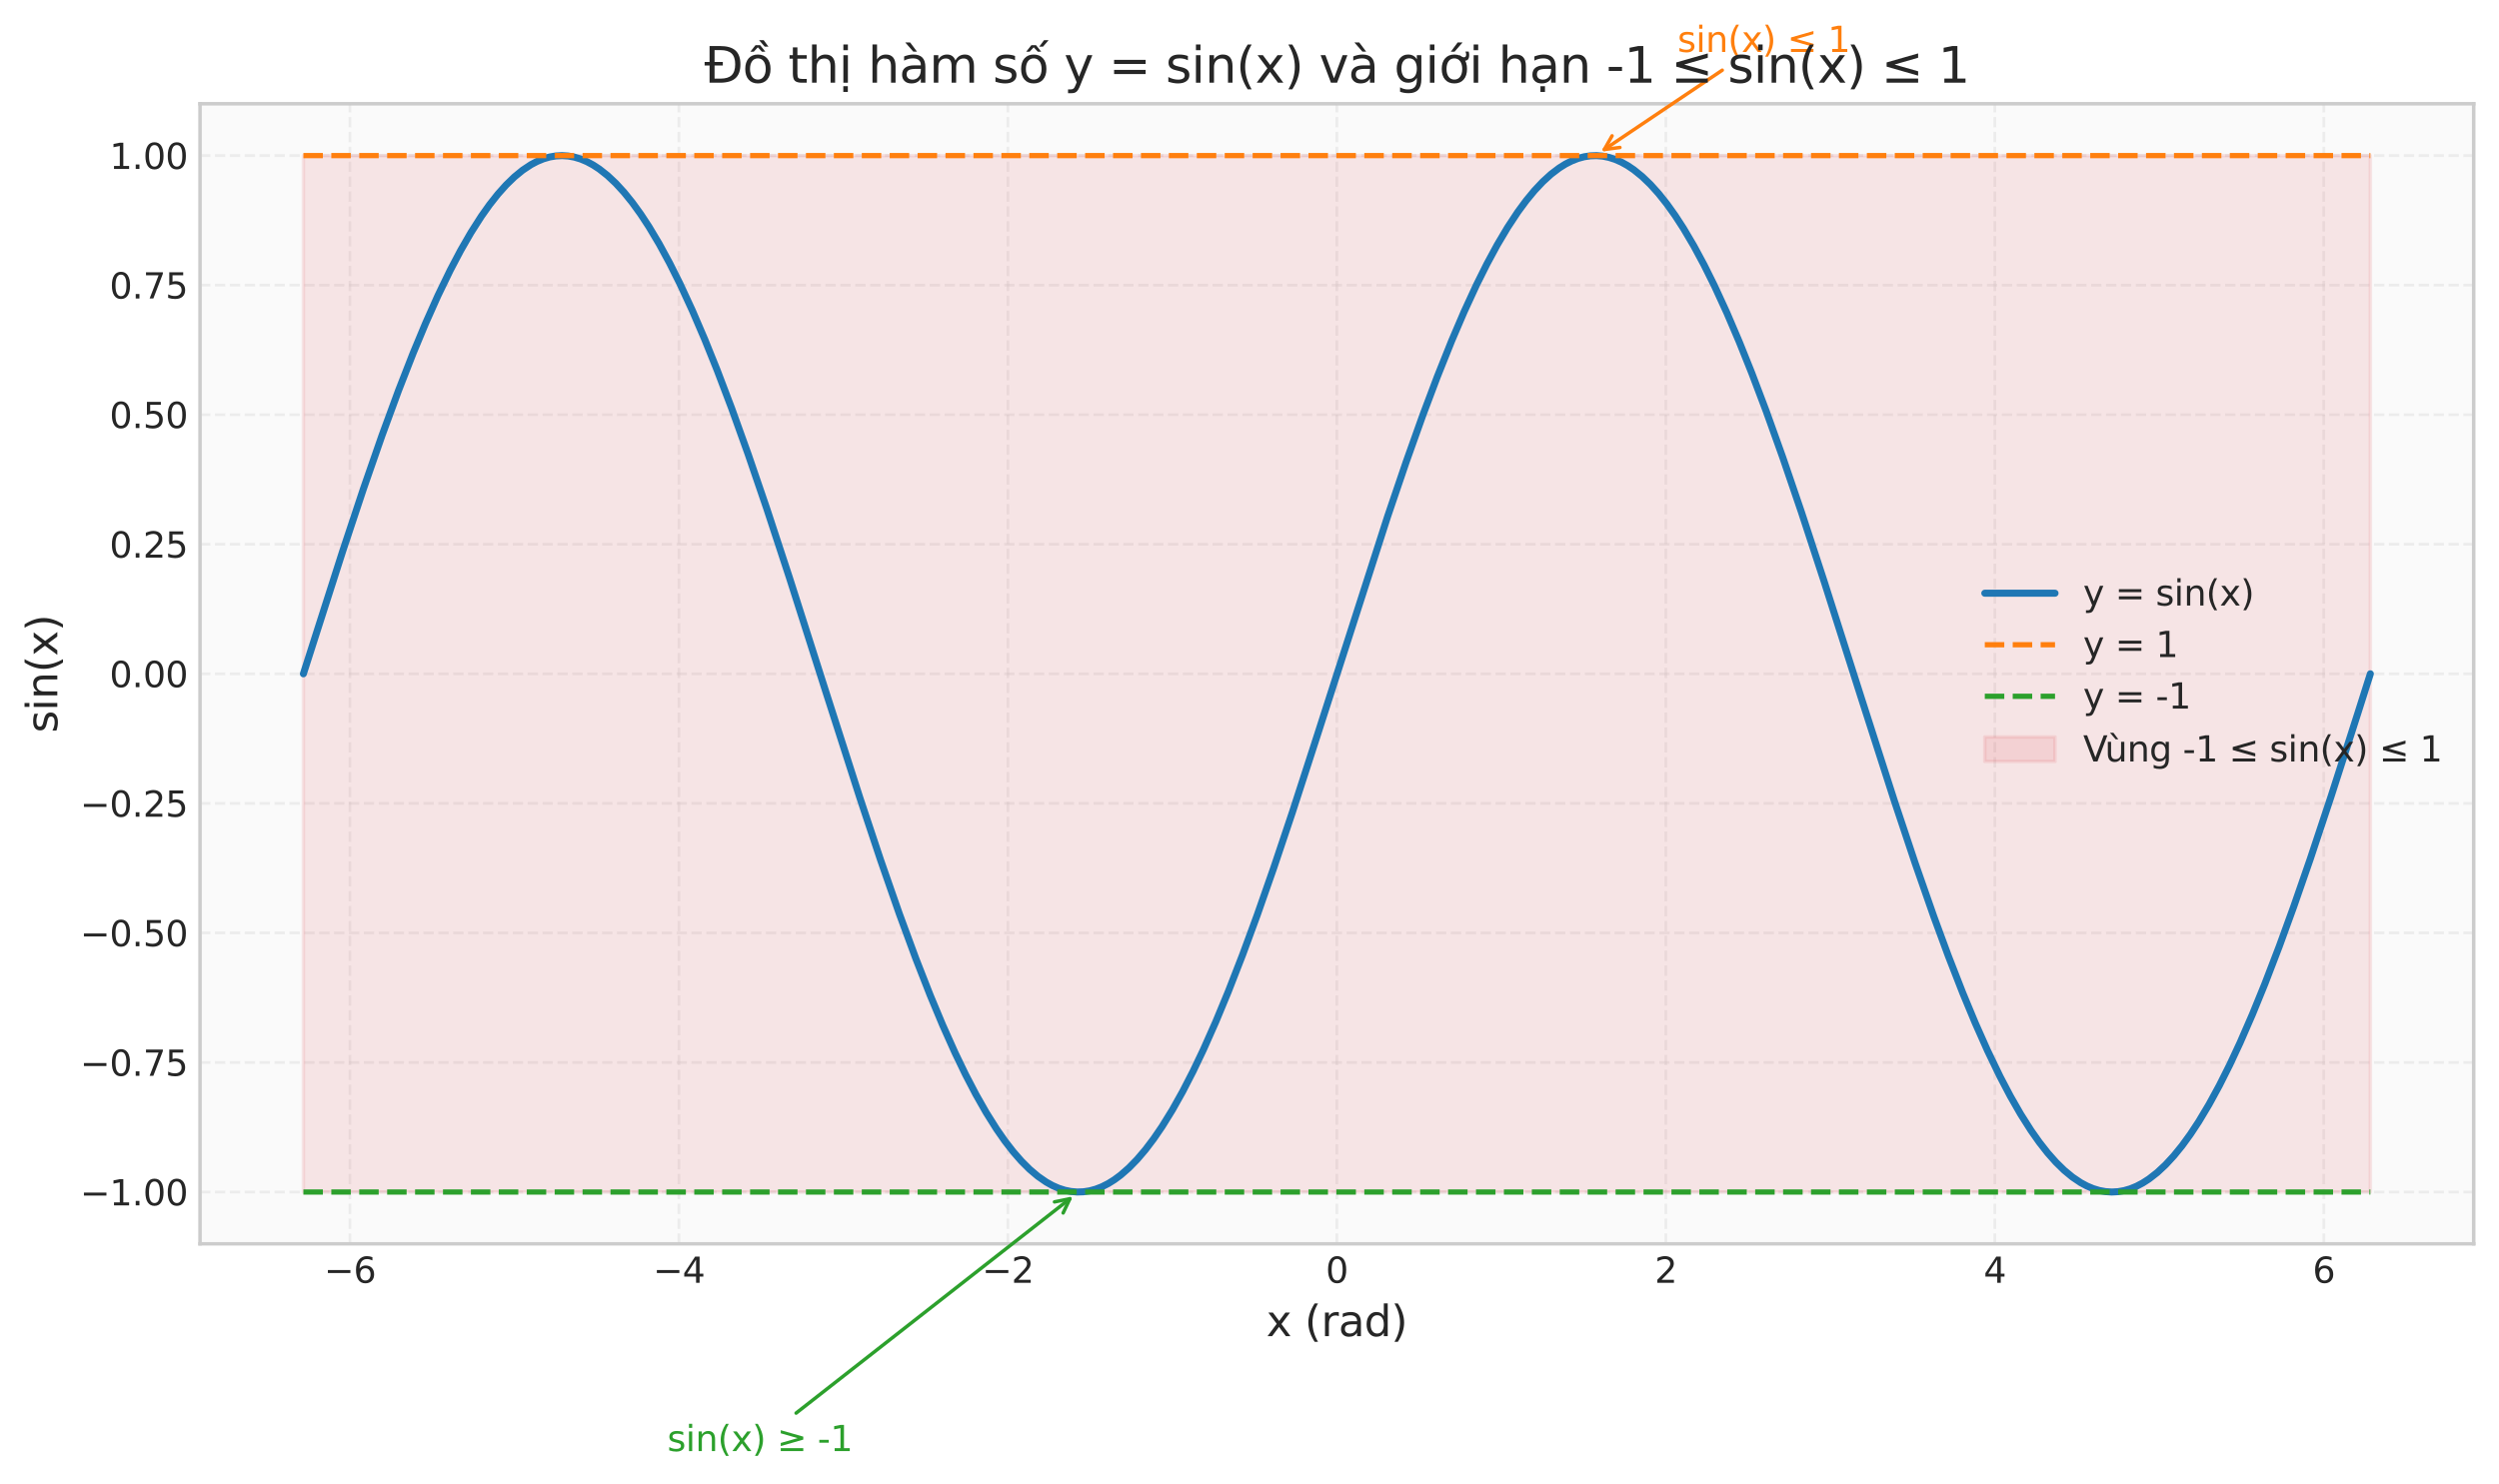 <?xml version="1.0" encoding="utf-8" standalone="no"?>
<!DOCTYPE svg PUBLIC "-//W3C//DTD SVG 1.1//EN"
  "http://www.w3.org/Graphics/SVG/1.1/DTD/svg11.dtd">
<svg xmlns:xlink="http://www.w3.org/1999/xlink" width="711.589pt" height="422.598pt" viewBox="0 0 711.589 422.598" xmlns="http://www.w3.org/2000/svg" version="1.1">
 <defs>
  <style type="text/css">*{stroke-linejoin: round; stroke-linecap: butt}</style>
 </defs>
 <g id="figure_1">
  <g id="patch_1">
   <path d="M 0 422.598 
L 711.589 422.598 
L 711.589 0 
L 0 0 
z
" style="fill: #ffffff"/>
  </g>
  <g id="axes_1">
   <g id="patch_2">
    <path d="M 56.959 354.278 
L 704.389 354.278 
L 704.389 29.558 
L 56.959 29.558 
z
" style="fill: #fafafa"/>
   </g>
   <g id="matplotlib.axis_1">
    <g id="xtick_1">
     <g id="line2d_1">
      <path d="M 99.651 354.278 
L 99.651 29.558 
" clip-path="url(#pd304aff286)" style="fill: none; stroke-dasharray: 2.96,1.28; stroke-dashoffset: 0; stroke: #cccccc; stroke-opacity: 0.3; stroke-width: 0.8"/>
     </g>
     <g id="line2d_2"/>
     <g id="text_1">
      <!-- −6 -->
      <g style="fill: #262626" transform="translate(92.28 365.377) scale(0.1 -0.1)">
       <defs>
        <path id="DejaVuSans-2212" d="M 678 2272 
L 4684 2272 
L 4684 1741 
L 678 1741 
L 678 2272 
z
" transform="scale(0.016)"/>
        <path id="DejaVuSans-36" d="M 2113 2584 
Q 1688 2584 1439 2293 
Q 1191 2003 1191 1497 
Q 1191 994 1439 701 
Q 1688 409 2113 409 
Q 2538 409 2786 701 
Q 3034 994 3034 1497 
Q 3034 2003 2786 2293 
Q 2538 2584 2113 2584 
z
M 3366 4563 
L 3366 3988 
Q 3128 4100 2886 4159 
Q 2644 4219 2406 4219 
Q 1781 4219 1451 3797 
Q 1122 3375 1075 2522 
Q 1259 2794 1537 2939 
Q 1816 3084 2150 3084 
Q 2853 3084 3261 2657 
Q 3669 2231 3669 1497 
Q 3669 778 3244 343 
Q 2819 -91 2113 -91 
Q 1303 -91 875 529 
Q 447 1150 447 2328 
Q 447 3434 972 4092 
Q 1497 4750 2381 4750 
Q 2619 4750 2861 4703 
Q 3103 4656 3366 4563 
z
" transform="scale(0.016)"/>
       </defs>
       <use xlink:href="#DejaVuSans-2212"/>
       <use xlink:href="#DejaVuSans-36" transform="translate(83.789 0)"/>
      </g>
     </g>
    </g>
    <g id="xtick_2">
     <g id="line2d_3">
      <path d="M 193.326 354.278 
L 193.326 29.558 
" clip-path="url(#pd304aff286)" style="fill: none; stroke-dasharray: 2.96,1.28; stroke-dashoffset: 0; stroke: #cccccc; stroke-opacity: 0.3; stroke-width: 0.8"/>
     </g>
     <g id="line2d_4"/>
     <g id="text_2">
      <!-- −4 -->
      <g style="fill: #262626" transform="translate(185.954 365.377) scale(0.1 -0.1)">
       <defs>
        <path id="DejaVuSans-34" d="M 2419 4116 
L 825 1625 
L 2419 1625 
L 2419 4116 
z
M 2253 4666 
L 3047 4666 
L 3047 1625 
L 3713 1625 
L 3713 1100 
L 3047 1100 
L 3047 0 
L 2419 0 
L 2419 1100 
L 313 1100 
L 313 1709 
L 2253 4666 
z
" transform="scale(0.016)"/>
       </defs>
       <use xlink:href="#DejaVuSans-2212"/>
       <use xlink:href="#DejaVuSans-34" transform="translate(83.789 0)"/>
      </g>
     </g>
    </g>
    <g id="xtick_3">
     <g id="line2d_5">
      <path d="M 287 354.278 
L 287 29.558 
" clip-path="url(#pd304aff286)" style="fill: none; stroke-dasharray: 2.96,1.28; stroke-dashoffset: 0; stroke: #cccccc; stroke-opacity: 0.3; stroke-width: 0.8"/>
     </g>
     <g id="line2d_6"/>
     <g id="text_3">
      <!-- −2 -->
      <g style="fill: #262626" transform="translate(279.629 365.377) scale(0.1 -0.1)">
       <defs>
        <path id="DejaVuSans-32" d="M 1228 531 
L 3431 531 
L 3431 0 
L 469 0 
L 469 531 
Q 828 903 1448 1529 
Q 2069 2156 2228 2338 
Q 2531 2678 2651 2914 
Q 2772 3150 2772 3378 
Q 2772 3750 2511 3984 
Q 2250 4219 1831 4219 
Q 1534 4219 1204 4116 
Q 875 4013 500 3803 
L 500 4441 
Q 881 4594 1212 4672 
Q 1544 4750 1819 4750 
Q 2544 4750 2975 4387 
Q 3406 4025 3406 3419 
Q 3406 3131 3298 2873 
Q 3191 2616 2906 2266 
Q 2828 2175 2409 1742 
Q 1991 1309 1228 531 
z
" transform="scale(0.016)"/>
       </defs>
       <use xlink:href="#DejaVuSans-2212"/>
       <use xlink:href="#DejaVuSans-32" transform="translate(83.789 0)"/>
      </g>
     </g>
    </g>
    <g id="xtick_4">
     <g id="line2d_7">
      <path d="M 380.674 354.278 
L 380.674 29.558 
" clip-path="url(#pd304aff286)" style="fill: none; stroke-dasharray: 2.96,1.28; stroke-dashoffset: 0; stroke: #cccccc; stroke-opacity: 0.3; stroke-width: 0.8"/>
     </g>
     <g id="line2d_8"/>
     <g id="text_4">
      <!-- 0 -->
      <g style="fill: #262626" transform="translate(377.493 365.377) scale(0.1 -0.1)">
       <defs>
        <path id="DejaVuSans-30" d="M 2034 4250 
Q 1547 4250 1301 3770 
Q 1056 3291 1056 2328 
Q 1056 1369 1301 889 
Q 1547 409 2034 409 
Q 2525 409 2770 889 
Q 3016 1369 3016 2328 
Q 3016 3291 2770 3770 
Q 2525 4250 2034 4250 
z
M 2034 4750 
Q 2819 4750 3233 4129 
Q 3647 3509 3647 2328 
Q 3647 1150 3233 529 
Q 2819 -91 2034 -91 
Q 1250 -91 836 529 
Q 422 1150 422 2328 
Q 422 3509 836 4129 
Q 1250 4750 2034 4750 
z
" transform="scale(0.016)"/>
       </defs>
       <use xlink:href="#DejaVuSans-30"/>
      </g>
     </g>
    </g>
    <g id="xtick_5">
     <g id="line2d_9">
      <path d="M 474.348 354.278 
L 474.348 29.558 
" clip-path="url(#pd304aff286)" style="fill: none; stroke-dasharray: 2.96,1.28; stroke-dashoffset: 0; stroke: #cccccc; stroke-opacity: 0.3; stroke-width: 0.8"/>
     </g>
     <g id="line2d_10"/>
     <g id="text_5">
      <!-- 2 -->
      <g style="fill: #262626" transform="translate(471.167 365.377) scale(0.1 -0.1)">
       <use xlink:href="#DejaVuSans-32"/>
      </g>
     </g>
    </g>
    <g id="xtick_6">
     <g id="line2d_11">
      <path d="M 568.023 354.278 
L 568.023 29.558 
" clip-path="url(#pd304aff286)" style="fill: none; stroke-dasharray: 2.96,1.28; stroke-dashoffset: 0; stroke: #cccccc; stroke-opacity: 0.3; stroke-width: 0.8"/>
     </g>
     <g id="line2d_12"/>
     <g id="text_6">
      <!-- 4 -->
      <g style="fill: #262626" transform="translate(564.841 365.377) scale(0.1 -0.1)">
       <use xlink:href="#DejaVuSans-34"/>
      </g>
     </g>
    </g>
    <g id="xtick_7">
     <g id="line2d_13">
      <path d="M 661.697 354.278 
L 661.697 29.558 
" clip-path="url(#pd304aff286)" style="fill: none; stroke-dasharray: 2.96,1.28; stroke-dashoffset: 0; stroke: #cccccc; stroke-opacity: 0.3; stroke-width: 0.8"/>
     </g>
     <g id="line2d_14"/>
     <g id="text_7">
      <!-- 6 -->
      <g style="fill: #262626" transform="translate(658.516 365.377) scale(0.1 -0.1)">
       <use xlink:href="#DejaVuSans-36"/>
      </g>
     </g>
    </g>
    <g id="text_8">
     <!-- x (rad) -->
     <g style="fill: #262626" transform="translate(360.582 380.575) scale(0.12 -0.12)">
      <defs>
       <path id="DejaVuSans-78" d="M 3513 3500 
L 2247 1797 
L 3578 0 
L 2900 0 
L 1881 1375 
L 863 0 
L 184 0 
L 1544 1831 
L 300 3500 
L 978 3500 
L 1906 2253 
L 2834 3500 
L 3513 3500 
z
" transform="scale(0.016)"/>
       <path id="DejaVuSans-20" transform="scale(0.016)"/>
       <path id="DejaVuSans-28" d="M 1984 4856 
Q 1566 4138 1362 3434 
Q 1159 2731 1159 2009 
Q 1159 1288 1364 580 
Q 1569 -128 1984 -844 
L 1484 -844 
Q 1016 -109 783 600 
Q 550 1309 550 2009 
Q 550 2706 781 3412 
Q 1013 4119 1484 4856 
L 1984 4856 
z
" transform="scale(0.016)"/>
       <path id="DejaVuSans-72" d="M 2631 2963 
Q 2534 3019 2420 3045 
Q 2306 3072 2169 3072 
Q 1681 3072 1420 2755 
Q 1159 2438 1159 1844 
L 1159 0 
L 581 0 
L 581 3500 
L 1159 3500 
L 1159 2956 
Q 1341 3275 1631 3429 
Q 1922 3584 2338 3584 
Q 2397 3584 2469 3576 
Q 2541 3569 2628 3553 
L 2631 2963 
z
" transform="scale(0.016)"/>
       <path id="DejaVuSans-61" d="M 2194 1759 
Q 1497 1759 1228 1600 
Q 959 1441 959 1056 
Q 959 750 1161 570 
Q 1363 391 1709 391 
Q 2188 391 2477 730 
Q 2766 1069 2766 1631 
L 2766 1759 
L 2194 1759 
z
M 3341 1997 
L 3341 0 
L 2766 0 
L 2766 531 
Q 2569 213 2275 61 
Q 1981 -91 1556 -91 
Q 1019 -91 701 211 
Q 384 513 384 1019 
Q 384 1609 779 1909 
Q 1175 2209 1959 2209 
L 2766 2209 
L 2766 2266 
Q 2766 2663 2505 2880 
Q 2244 3097 1772 3097 
Q 1472 3097 1187 3025 
Q 903 2953 641 2809 
L 641 3341 
Q 956 3463 1253 3523 
Q 1550 3584 1831 3584 
Q 2591 3584 2966 3190 
Q 3341 2797 3341 1997 
z
" transform="scale(0.016)"/>
       <path id="DejaVuSans-64" d="M 2906 2969 
L 2906 4863 
L 3481 4863 
L 3481 0 
L 2906 0 
L 2906 525 
Q 2725 213 2448 61 
Q 2172 -91 1784 -91 
Q 1150 -91 751 415 
Q 353 922 353 1747 
Q 353 2572 751 3078 
Q 1150 3584 1784 3584 
Q 2172 3584 2448 3432 
Q 2725 3281 2906 2969 
z
M 947 1747 
Q 947 1113 1208 752 
Q 1469 391 1925 391 
Q 2381 391 2643 752 
Q 2906 1113 2906 1747 
Q 2906 2381 2643 2742 
Q 2381 3103 1925 3103 
Q 1469 3103 1208 2742 
Q 947 2381 947 1747 
z
" transform="scale(0.016)"/>
       <path id="DejaVuSans-29" d="M 513 4856 
L 1013 4856 
Q 1481 4119 1714 3412 
Q 1947 2706 1947 2009 
Q 1947 1309 1714 600 
Q 1481 -109 1013 -844 
L 513 -844 
Q 928 -128 1133 580 
Q 1338 1288 1338 2009 
Q 1338 2731 1133 3434 
Q 928 4138 513 4856 
z
" transform="scale(0.016)"/>
      </defs>
      <use xlink:href="#DejaVuSans-78"/>
      <use xlink:href="#DejaVuSans-20" transform="translate(59.18 0)"/>
      <use xlink:href="#DejaVuSans-28" transform="translate(90.967 0)"/>
      <use xlink:href="#DejaVuSans-72" transform="translate(129.98 0)"/>
      <use xlink:href="#DejaVuSans-61" transform="translate(171.094 0)"/>
      <use xlink:href="#DejaVuSans-64" transform="translate(232.373 0)"/>
      <use xlink:href="#DejaVuSans-29" transform="translate(295.85 0)"/>
     </g>
    </g>
   </g>
   <g id="matplotlib.axis_2">
    <g id="ytick_1">
     <g id="line2d_15">
      <path d="M 56.959 339.518 
L 704.389 339.518 
" clip-path="url(#pd304aff286)" style="fill: none; stroke-dasharray: 2.96,1.28; stroke-dashoffset: 0; stroke: #cccccc; stroke-opacity: 0.3; stroke-width: 0.8"/>
     </g>
     <g id="line2d_16"/>
     <g id="text_9">
      <!-- −1.00 -->
      <g style="fill: #262626" transform="translate(22.814 343.318) scale(0.1 -0.1)">
       <defs>
        <path id="DejaVuSans-31" d="M 794 531 
L 1825 531 
L 1825 4091 
L 703 3866 
L 703 4441 
L 1819 4666 
L 2450 4666 
L 2450 531 
L 3481 531 
L 3481 0 
L 794 0 
L 794 531 
z
" transform="scale(0.016)"/>
        <path id="DejaVuSans-2e" d="M 684 794 
L 1344 794 
L 1344 0 
L 684 0 
L 684 794 
z
" transform="scale(0.016)"/>
       </defs>
       <use xlink:href="#DejaVuSans-2212"/>
       <use xlink:href="#DejaVuSans-31" transform="translate(83.789 0)"/>
       <use xlink:href="#DejaVuSans-2e" transform="translate(147.412 0)"/>
       <use xlink:href="#DejaVuSans-30" transform="translate(179.199 0)"/>
       <use xlink:href="#DejaVuSans-30" transform="translate(242.822 0)"/>
      </g>
     </g>
    </g>
    <g id="ytick_2">
     <g id="line2d_17">
      <path d="M 56.959 302.618 
L 704.389 302.618 
" clip-path="url(#pd304aff286)" style="fill: none; stroke-dasharray: 2.96,1.28; stroke-dashoffset: 0; stroke: #cccccc; stroke-opacity: 0.3; stroke-width: 0.8"/>
     </g>
     <g id="line2d_18"/>
     <g id="text_10">
      <!-- −0.75 -->
      <g style="fill: #262626" transform="translate(22.814 306.418) scale(0.1 -0.1)">
       <defs>
        <path id="DejaVuSans-37" d="M 525 4666 
L 3525 4666 
L 3525 4397 
L 1831 0 
L 1172 0 
L 2766 4134 
L 525 4134 
L 525 4666 
z
" transform="scale(0.016)"/>
        <path id="DejaVuSans-35" d="M 691 4666 
L 3169 4666 
L 3169 4134 
L 1269 4134 
L 1269 2991 
Q 1406 3038 1543 3061 
Q 1681 3084 1819 3084 
Q 2600 3084 3056 2656 
Q 3513 2228 3513 1497 
Q 3513 744 3044 326 
Q 2575 -91 1722 -91 
Q 1428 -91 1123 -41 
Q 819 9 494 109 
L 494 744 
Q 775 591 1075 516 
Q 1375 441 1709 441 
Q 2250 441 2565 725 
Q 2881 1009 2881 1497 
Q 2881 1984 2565 2268 
Q 2250 2553 1709 2553 
Q 1456 2553 1204 2497 
Q 953 2441 691 2322 
L 691 4666 
z
" transform="scale(0.016)"/>
       </defs>
       <use xlink:href="#DejaVuSans-2212"/>
       <use xlink:href="#DejaVuSans-30" transform="translate(83.789 0)"/>
       <use xlink:href="#DejaVuSans-2e" transform="translate(147.412 0)"/>
       <use xlink:href="#DejaVuSans-37" transform="translate(179.199 0)"/>
       <use xlink:href="#DejaVuSans-35" transform="translate(242.822 0)"/>
      </g>
     </g>
    </g>
    <g id="ytick_3">
     <g id="line2d_19">
      <path d="M 56.959 265.718 
L 704.389 265.718 
" clip-path="url(#pd304aff286)" style="fill: none; stroke-dasharray: 2.96,1.28; stroke-dashoffset: 0; stroke: #cccccc; stroke-opacity: 0.3; stroke-width: 0.8"/>
     </g>
     <g id="line2d_20"/>
     <g id="text_11">
      <!-- −0.50 -->
      <g style="fill: #262626" transform="translate(22.814 269.518) scale(0.1 -0.1)">
       <use xlink:href="#DejaVuSans-2212"/>
       <use xlink:href="#DejaVuSans-30" transform="translate(83.789 0)"/>
       <use xlink:href="#DejaVuSans-2e" transform="translate(147.412 0)"/>
       <use xlink:href="#DejaVuSans-35" transform="translate(179.199 0)"/>
       <use xlink:href="#DejaVuSans-30" transform="translate(242.822 0)"/>
      </g>
     </g>
    </g>
    <g id="ytick_4">
     <g id="line2d_21">
      <path d="M 56.959 228.818 
L 704.389 228.818 
" clip-path="url(#pd304aff286)" style="fill: none; stroke-dasharray: 2.96,1.28; stroke-dashoffset: 0; stroke: #cccccc; stroke-opacity: 0.3; stroke-width: 0.8"/>
     </g>
     <g id="line2d_22"/>
     <g id="text_12">
      <!-- −0.25 -->
      <g style="fill: #262626" transform="translate(22.814 232.618) scale(0.1 -0.1)">
       <use xlink:href="#DejaVuSans-2212"/>
       <use xlink:href="#DejaVuSans-30" transform="translate(83.789 0)"/>
       <use xlink:href="#DejaVuSans-2e" transform="translate(147.412 0)"/>
       <use xlink:href="#DejaVuSans-32" transform="translate(179.199 0)"/>
       <use xlink:href="#DejaVuSans-35" transform="translate(242.822 0)"/>
      </g>
     </g>
    </g>
    <g id="ytick_5">
     <g id="line2d_23">
      <path d="M 56.959 191.918 
L 704.389 191.918 
" clip-path="url(#pd304aff286)" style="fill: none; stroke-dasharray: 2.96,1.28; stroke-dashoffset: 0; stroke: #cccccc; stroke-opacity: 0.3; stroke-width: 0.8"/>
     </g>
     <g id="line2d_24"/>
     <g id="text_13">
      <!-- 0.00 -->
      <g style="fill: #262626" transform="translate(31.193 195.718) scale(0.1 -0.1)">
       <use xlink:href="#DejaVuSans-30"/>
       <use xlink:href="#DejaVuSans-2e" transform="translate(63.623 0)"/>
       <use xlink:href="#DejaVuSans-30" transform="translate(95.41 0)"/>
       <use xlink:href="#DejaVuSans-30" transform="translate(159.033 0)"/>
      </g>
     </g>
    </g>
    <g id="ytick_6">
     <g id="line2d_25">
      <path d="M 56.959 155.018 
L 704.389 155.018 
" clip-path="url(#pd304aff286)" style="fill: none; stroke-dasharray: 2.96,1.28; stroke-dashoffset: 0; stroke: #cccccc; stroke-opacity: 0.3; stroke-width: 0.8"/>
     </g>
     <g id="line2d_26"/>
     <g id="text_14">
      <!-- 0.25 -->
      <g style="fill: #262626" transform="translate(31.193 158.818) scale(0.1 -0.1)">
       <use xlink:href="#DejaVuSans-30"/>
       <use xlink:href="#DejaVuSans-2e" transform="translate(63.623 0)"/>
       <use xlink:href="#DejaVuSans-32" transform="translate(95.41 0)"/>
       <use xlink:href="#DejaVuSans-35" transform="translate(159.033 0)"/>
      </g>
     </g>
    </g>
    <g id="ytick_7">
     <g id="line2d_27">
      <path d="M 56.959 118.118 
L 704.389 118.118 
" clip-path="url(#pd304aff286)" style="fill: none; stroke-dasharray: 2.96,1.28; stroke-dashoffset: 0; stroke: #cccccc; stroke-opacity: 0.3; stroke-width: 0.8"/>
     </g>
     <g id="line2d_28"/>
     <g id="text_15">
      <!-- 0.50 -->
      <g style="fill: #262626" transform="translate(31.193 121.918) scale(0.1 -0.1)">
       <use xlink:href="#DejaVuSans-30"/>
       <use xlink:href="#DejaVuSans-2e" transform="translate(63.623 0)"/>
       <use xlink:href="#DejaVuSans-35" transform="translate(95.41 0)"/>
       <use xlink:href="#DejaVuSans-30" transform="translate(159.033 0)"/>
      </g>
     </g>
    </g>
    <g id="ytick_8">
     <g id="line2d_29">
      <path d="M 56.959 81.218 
L 704.389 81.218 
" clip-path="url(#pd304aff286)" style="fill: none; stroke-dasharray: 2.96,1.28; stroke-dashoffset: 0; stroke: #cccccc; stroke-opacity: 0.3; stroke-width: 0.8"/>
     </g>
     <g id="line2d_30"/>
     <g id="text_16">
      <!-- 0.75 -->
      <g style="fill: #262626" transform="translate(31.193 85.018) scale(0.1 -0.1)">
       <use xlink:href="#DejaVuSans-30"/>
       <use xlink:href="#DejaVuSans-2e" transform="translate(63.623 0)"/>
       <use xlink:href="#DejaVuSans-37" transform="translate(95.41 0)"/>
       <use xlink:href="#DejaVuSans-35" transform="translate(159.033 0)"/>
      </g>
     </g>
    </g>
    <g id="ytick_9">
     <g id="line2d_31">
      <path d="M 56.959 44.318 
L 704.389 44.318 
" clip-path="url(#pd304aff286)" style="fill: none; stroke-dasharray: 2.96,1.28; stroke-dashoffset: 0; stroke: #cccccc; stroke-opacity: 0.3; stroke-width: 0.8"/>
     </g>
     <g id="line2d_32"/>
     <g id="text_17">
      <!-- 1.00 -->
      <g style="fill: #262626" transform="translate(31.193 48.118) scale(0.1 -0.1)">
       <use xlink:href="#DejaVuSans-31"/>
       <use xlink:href="#DejaVuSans-2e" transform="translate(63.623 0)"/>
       <use xlink:href="#DejaVuSans-30" transform="translate(95.41 0)"/>
       <use xlink:href="#DejaVuSans-30" transform="translate(159.033 0)"/>
      </g>
     </g>
    </g>
    <g id="text_18">
     <!-- sin(x) -->
     <g style="fill: #262626" transform="translate(16.318 208.747) rotate(-90) scale(0.12 -0.12)">
      <defs>
       <path id="DejaVuSans-73" d="M 2834 3397 
L 2834 2853 
Q 2591 2978 2328 3040 
Q 2066 3103 1784 3103 
Q 1356 3103 1142 2972 
Q 928 2841 928 2578 
Q 928 2378 1081 2264 
Q 1234 2150 1697 2047 
L 1894 2003 
Q 2506 1872 2764 1633 
Q 3022 1394 3022 966 
Q 3022 478 2636 193 
Q 2250 -91 1575 -91 
Q 1294 -91 989 -36 
Q 684 19 347 128 
L 347 722 
Q 666 556 975 473 
Q 1284 391 1588 391 
Q 1994 391 2212 530 
Q 2431 669 2431 922 
Q 2431 1156 2273 1281 
Q 2116 1406 1581 1522 
L 1381 1569 
Q 847 1681 609 1914 
Q 372 2147 372 2553 
Q 372 3047 722 3315 
Q 1072 3584 1716 3584 
Q 2034 3584 2315 3537 
Q 2597 3491 2834 3397 
z
" transform="scale(0.016)"/>
       <path id="DejaVuSans-69" d="M 603 3500 
L 1178 3500 
L 1178 0 
L 603 0 
L 603 3500 
z
M 603 4863 
L 1178 4863 
L 1178 4134 
L 603 4134 
L 603 4863 
z
" transform="scale(0.016)"/>
       <path id="DejaVuSans-6e" d="M 3513 2113 
L 3513 0 
L 2938 0 
L 2938 2094 
Q 2938 2591 2744 2837 
Q 2550 3084 2163 3084 
Q 1697 3084 1428 2787 
Q 1159 2491 1159 1978 
L 1159 0 
L 581 0 
L 581 3500 
L 1159 3500 
L 1159 2956 
Q 1366 3272 1645 3428 
Q 1925 3584 2291 3584 
Q 2894 3584 3203 3211 
Q 3513 2838 3513 2113 
z
" transform="scale(0.016)"/>
      </defs>
      <use xlink:href="#DejaVuSans-73"/>
      <use xlink:href="#DejaVuSans-69" transform="translate(52.1 0)"/>
      <use xlink:href="#DejaVuSans-6e" transform="translate(79.883 0)"/>
      <use xlink:href="#DejaVuSans-28" transform="translate(143.262 0)"/>
      <use xlink:href="#DejaVuSans-78" transform="translate(182.275 0)"/>
      <use xlink:href="#DejaVuSans-29" transform="translate(241.455 0)"/>
     </g>
    </g>
   </g>
   <g id="FillBetweenPolyCollection_1">
    <defs>
     <path id="m17e20b24ab" d="M 86.388 -378.28 
L 86.388 -83.08 
L 86.977 -83.08 
L 87.566 -83.08 
L 88.155 -83.08 
L 88.744 -83.08 
L 89.334 -83.08 
L 89.923 -83.08 
L 90.512 -83.08 
L 91.101 -83.08 
L 91.69 -83.08 
L 92.279 -83.08 
L 92.868 -83.08 
L 93.458 -83.08 
L 94.047 -83.08 
L 94.636 -83.08 
L 95.225 -83.08 
L 95.814 -83.08 
L 96.403 -83.08 
L 96.993 -83.08 
L 97.582 -83.08 
L 98.171 -83.08 
L 98.76 -83.08 
L 99.349 -83.08 
L 99.938 -83.08 
L 100.528 -83.08 
L 101.117 -83.08 
L 101.706 -83.08 
L 102.295 -83.08 
L 102.884 -83.08 
L 103.473 -83.08 
L 104.063 -83.08 
L 104.652 -83.08 
L 105.241 -83.08 
L 105.83 -83.08 
L 106.419 -83.08 
L 107.008 -83.08 
L 107.598 -83.08 
L 108.187 -83.08 
L 108.776 -83.08 
L 109.365 -83.08 
L 109.954 -83.08 
L 110.543 -83.08 
L 111.132 -83.08 
L 111.722 -83.08 
L 112.311 -83.08 
L 112.9 -83.08 
L 113.489 -83.08 
L 114.078 -83.08 
L 114.667 -83.08 
L 115.257 -83.08 
L 115.846 -83.08 
L 116.435 -83.08 
L 117.024 -83.08 
L 117.613 -83.08 
L 118.202 -83.08 
L 118.792 -83.08 
L 119.381 -83.08 
L 119.97 -83.08 
L 120.559 -83.08 
L 121.148 -83.08 
L 121.737 -83.08 
L 122.327 -83.08 
L 122.916 -83.08 
L 123.505 -83.08 
L 124.094 -83.08 
L 124.683 -83.08 
L 125.272 -83.08 
L 125.862 -83.08 
L 126.451 -83.08 
L 127.04 -83.08 
L 127.629 -83.08 
L 128.218 -83.08 
L 128.807 -83.08 
L 129.397 -83.08 
L 129.986 -83.08 
L 130.575 -83.08 
L 131.164 -83.08 
L 131.753 -83.08 
L 132.342 -83.08 
L 132.931 -83.08 
L 133.521 -83.08 
L 134.11 -83.08 
L 134.699 -83.08 
L 135.288 -83.08 
L 135.877 -83.08 
L 136.466 -83.08 
L 137.056 -83.08 
L 137.645 -83.08 
L 138.234 -83.08 
L 138.823 -83.08 
L 139.412 -83.08 
L 140.001 -83.08 
L 140.591 -83.08 
L 141.18 -83.08 
L 141.769 -83.08 
L 142.358 -83.08 
L 142.947 -83.08 
L 143.536 -83.08 
L 144.126 -83.08 
L 144.715 -83.08 
L 145.304 -83.08 
L 145.893 -83.08 
L 146.482 -83.08 
L 147.071 -83.08 
L 147.661 -83.08 
L 148.25 -83.08 
L 148.839 -83.08 
L 149.428 -83.08 
L 150.017 -83.08 
L 150.606 -83.08 
L 151.196 -83.08 
L 151.785 -83.08 
L 152.374 -83.08 
L 152.963 -83.08 
L 153.552 -83.08 
L 154.141 -83.08 
L 154.73 -83.08 
L 155.32 -83.08 
L 155.909 -83.08 
L 156.498 -83.08 
L 157.087 -83.08 
L 157.676 -83.08 
L 158.265 -83.08 
L 158.855 -83.08 
L 159.444 -83.08 
L 160.033 -83.08 
L 160.622 -83.08 
L 161.211 -83.08 
L 161.8 -83.08 
L 162.39 -83.08 
L 162.979 -83.08 
L 163.568 -83.08 
L 164.157 -83.08 
L 164.746 -83.08 
L 165.335 -83.08 
L 165.925 -83.08 
L 166.514 -83.08 
L 167.103 -83.08 
L 167.692 -83.08 
L 168.281 -83.08 
L 168.87 -83.08 
L 169.46 -83.08 
L 170.049 -83.08 
L 170.638 -83.08 
L 171.227 -83.08 
L 171.816 -83.08 
L 172.405 -83.08 
L 172.994 -83.08 
L 173.584 -83.08 
L 174.173 -83.08 
L 174.762 -83.08 
L 175.351 -83.08 
L 175.94 -83.08 
L 176.529 -83.08 
L 177.119 -83.08 
L 177.708 -83.08 
L 178.297 -83.08 
L 178.886 -83.08 
L 179.475 -83.08 
L 180.064 -83.08 
L 180.654 -83.08 
L 181.243 -83.08 
L 181.832 -83.08 
L 182.421 -83.08 
L 183.01 -83.08 
L 183.599 -83.08 
L 184.189 -83.08 
L 184.778 -83.08 
L 185.367 -83.08 
L 185.956 -83.08 
L 186.545 -83.08 
L 187.134 -83.08 
L 187.724 -83.08 
L 188.313 -83.08 
L 188.902 -83.08 
L 189.491 -83.08 
L 190.08 -83.08 
L 190.669 -83.08 
L 191.259 -83.08 
L 191.848 -83.08 
L 192.437 -83.08 
L 193.026 -83.08 
L 193.615 -83.08 
L 194.204 -83.08 
L 194.793 -83.08 
L 195.383 -83.08 
L 195.972 -83.08 
L 196.561 -83.08 
L 197.15 -83.08 
L 197.739 -83.08 
L 198.328 -83.08 
L 198.918 -83.08 
L 199.507 -83.08 
L 200.096 -83.08 
L 200.685 -83.08 
L 201.274 -83.08 
L 201.863 -83.08 
L 202.453 -83.08 
L 203.042 -83.08 
L 203.631 -83.08 
L 204.22 -83.08 
L 204.809 -83.08 
L 205.398 -83.08 
L 205.988 -83.08 
L 206.577 -83.08 
L 207.166 -83.08 
L 207.755 -83.08 
L 208.344 -83.08 
L 208.933 -83.08 
L 209.523 -83.08 
L 210.112 -83.08 
L 210.701 -83.08 
L 211.29 -83.08 
L 211.879 -83.08 
L 212.468 -83.08 
L 213.058 -83.08 
L 213.647 -83.08 
L 214.236 -83.08 
L 214.825 -83.08 
L 215.414 -83.08 
L 216.003 -83.08 
L 216.592 -83.08 
L 217.182 -83.08 
L 217.771 -83.08 
L 218.36 -83.08 
L 218.949 -83.08 
L 219.538 -83.08 
L 220.127 -83.08 
L 220.717 -83.08 
L 221.306 -83.08 
L 221.895 -83.08 
L 222.484 -83.08 
L 223.073 -83.08 
L 223.662 -83.08 
L 224.252 -83.08 
L 224.841 -83.08 
L 225.43 -83.08 
L 226.019 -83.08 
L 226.608 -83.08 
L 227.197 -83.08 
L 227.787 -83.08 
L 228.376 -83.08 
L 228.965 -83.08 
L 229.554 -83.08 
L 230.143 -83.08 
L 230.732 -83.08 
L 231.322 -83.08 
L 231.911 -83.08 
L 232.5 -83.08 
L 233.089 -83.08 
L 233.678 -83.08 
L 234.267 -83.08 
L 234.856 -83.08 
L 235.446 -83.08 
L 236.035 -83.08 
L 236.624 -83.08 
L 237.213 -83.08 
L 237.802 -83.08 
L 238.391 -83.08 
L 238.981 -83.08 
L 239.57 -83.08 
L 240.159 -83.08 
L 240.748 -83.08 
L 241.337 -83.08 
L 241.926 -83.08 
L 242.516 -83.08 
L 243.105 -83.08 
L 243.694 -83.08 
L 244.283 -83.08 
L 244.872 -83.08 
L 245.461 -83.08 
L 246.051 -83.08 
L 246.64 -83.08 
L 247.229 -83.08 
L 247.818 -83.08 
L 248.407 -83.08 
L 248.996 -83.08 
L 249.586 -83.08 
L 250.175 -83.08 
L 250.764 -83.08 
L 251.353 -83.08 
L 251.942 -83.08 
L 252.531 -83.08 
L 253.121 -83.08 
L 253.71 -83.08 
L 254.299 -83.08 
L 254.888 -83.08 
L 255.477 -83.08 
L 256.066 -83.08 
L 256.655 -83.08 
L 257.245 -83.08 
L 257.834 -83.08 
L 258.423 -83.08 
L 259.012 -83.08 
L 259.601 -83.08 
L 260.19 -83.08 
L 260.78 -83.08 
L 261.369 -83.08 
L 261.958 -83.08 
L 262.547 -83.08 
L 263.136 -83.08 
L 263.725 -83.08 
L 264.315 -83.08 
L 264.904 -83.08 
L 265.493 -83.08 
L 266.082 -83.08 
L 266.671 -83.08 
L 267.26 -83.08 
L 267.85 -83.08 
L 268.439 -83.08 
L 269.028 -83.08 
L 269.617 -83.08 
L 270.206 -83.08 
L 270.795 -83.08 
L 271.385 -83.08 
L 271.974 -83.08 
L 272.563 -83.08 
L 273.152 -83.08 
L 273.741 -83.08 
L 274.33 -83.08 
L 274.92 -83.08 
L 275.509 -83.08 
L 276.098 -83.08 
L 276.687 -83.08 
L 277.276 -83.08 
L 277.865 -83.08 
L 278.454 -83.08 
L 279.044 -83.08 
L 279.633 -83.08 
L 280.222 -83.08 
L 280.811 -83.08 
L 281.4 -83.08 
L 281.989 -83.08 
L 282.579 -83.08 
L 283.168 -83.08 
L 283.757 -83.08 
L 284.346 -83.08 
L 284.935 -83.08 
L 285.524 -83.08 
L 286.114 -83.08 
L 286.703 -83.08 
L 287.292 -83.08 
L 287.881 -83.08 
L 288.47 -83.08 
L 289.059 -83.08 
L 289.649 -83.08 
L 290.238 -83.08 
L 290.827 -83.08 
L 291.416 -83.08 
L 292.005 -83.08 
L 292.594 -83.08 
L 293.184 -83.08 
L 293.773 -83.08 
L 294.362 -83.08 
L 294.951 -83.08 
L 295.54 -83.08 
L 296.129 -83.08 
L 296.718 -83.08 
L 297.308 -83.08 
L 297.897 -83.08 
L 298.486 -83.08 
L 299.075 -83.08 
L 299.664 -83.08 
L 300.253 -83.08 
L 300.843 -83.08 
L 301.432 -83.08 
L 302.021 -83.08 
L 302.61 -83.08 
L 303.199 -83.08 
L 303.788 -83.08 
L 304.378 -83.08 
L 304.967 -83.08 
L 305.556 -83.08 
L 306.145 -83.08 
L 306.734 -83.08 
L 307.323 -83.08 
L 307.913 -83.08 
L 308.502 -83.08 
L 309.091 -83.08 
L 309.68 -83.08 
L 310.269 -83.08 
L 310.858 -83.08 
L 311.448 -83.08 
L 312.037 -83.08 
L 312.626 -83.08 
L 313.215 -83.08 
L 313.804 -83.08 
L 314.393 -83.08 
L 314.983 -83.08 
L 315.572 -83.08 
L 316.161 -83.08 
L 316.75 -83.08 
L 317.339 -83.08 
L 317.928 -83.08 
L 318.517 -83.08 
L 319.107 -83.08 
L 319.696 -83.08 
L 320.285 -83.08 
L 320.874 -83.08 
L 321.463 -83.08 
L 322.052 -83.08 
L 322.642 -83.08 
L 323.231 -83.08 
L 323.82 -83.08 
L 324.409 -83.08 
L 324.998 -83.08 
L 325.587 -83.08 
L 326.177 -83.08 
L 326.766 -83.08 
L 327.355 -83.08 
L 327.944 -83.08 
L 328.533 -83.08 
L 329.122 -83.08 
L 329.712 -83.08 
L 330.301 -83.08 
L 330.89 -83.08 
L 331.479 -83.08 
L 332.068 -83.08 
L 332.657 -83.08 
L 333.247 -83.08 
L 333.836 -83.08 
L 334.425 -83.08 
L 335.014 -83.08 
L 335.603 -83.08 
L 336.192 -83.08 
L 336.782 -83.08 
L 337.371 -83.08 
L 337.96 -83.08 
L 338.549 -83.08 
L 339.138 -83.08 
L 339.727 -83.08 
L 340.316 -83.08 
L 340.906 -83.08 
L 341.495 -83.08 
L 342.084 -83.08 
L 342.673 -83.08 
L 343.262 -83.08 
L 343.851 -83.08 
L 344.441 -83.08 
L 345.03 -83.08 
L 345.619 -83.08 
L 346.208 -83.08 
L 346.797 -83.08 
L 347.386 -83.08 
L 347.976 -83.08 
L 348.565 -83.08 
L 349.154 -83.08 
L 349.743 -83.08 
L 350.332 -83.08 
L 350.921 -83.08 
L 351.511 -83.08 
L 352.1 -83.08 
L 352.689 -83.08 
L 353.278 -83.08 
L 353.867 -83.08 
L 354.456 -83.08 
L 355.046 -83.08 
L 355.635 -83.08 
L 356.224 -83.08 
L 356.813 -83.08 
L 357.402 -83.08 
L 357.991 -83.08 
L 358.58 -83.08 
L 359.17 -83.08 
L 359.759 -83.08 
L 360.348 -83.08 
L 360.937 -83.08 
L 361.526 -83.08 
L 362.115 -83.08 
L 362.705 -83.08 
L 363.294 -83.08 
L 363.883 -83.08 
L 364.472 -83.08 
L 365.061 -83.08 
L 365.65 -83.08 
L 366.24 -83.08 
L 366.829 -83.08 
L 367.418 -83.08 
L 368.007 -83.08 
L 368.596 -83.08 
L 369.185 -83.08 
L 369.775 -83.08 
L 370.364 -83.08 
L 370.953 -83.08 
L 371.542 -83.08 
L 372.131 -83.08 
L 372.72 -83.08 
L 373.31 -83.08 
L 373.899 -83.08 
L 374.488 -83.08 
L 375.077 -83.08 
L 375.666 -83.08 
L 376.255 -83.08 
L 376.845 -83.08 
L 377.434 -83.08 
L 378.023 -83.08 
L 378.612 -83.08 
L 379.201 -83.08 
L 379.79 -83.08 
L 380.379 -83.08 
L 380.969 -83.08 
L 381.558 -83.08 
L 382.147 -83.08 
L 382.736 -83.08 
L 383.325 -83.08 
L 383.914 -83.08 
L 384.504 -83.08 
L 385.093 -83.08 
L 385.682 -83.08 
L 386.271 -83.08 
L 386.86 -83.08 
L 387.449 -83.08 
L 388.039 -83.08 
L 388.628 -83.08 
L 389.217 -83.08 
L 389.806 -83.08 
L 390.395 -83.08 
L 390.984 -83.08 
L 391.574 -83.08 
L 392.163 -83.08 
L 392.752 -83.08 
L 393.341 -83.08 
L 393.93 -83.08 
L 394.519 -83.08 
L 395.109 -83.08 
L 395.698 -83.08 
L 396.287 -83.08 
L 396.876 -83.08 
L 397.465 -83.08 
L 398.054 -83.08 
L 398.644 -83.08 
L 399.233 -83.08 
L 399.822 -83.08 
L 400.411 -83.08 
L 401 -83.08 
L 401.589 -83.08 
L 402.178 -83.08 
L 402.768 -83.08 
L 403.357 -83.08 
L 403.946 -83.08 
L 404.535 -83.08 
L 405.124 -83.08 
L 405.713 -83.08 
L 406.303 -83.08 
L 406.892 -83.08 
L 407.481 -83.08 
L 408.07 -83.08 
L 408.659 -83.08 
L 409.248 -83.08 
L 409.838 -83.08 
L 410.427 -83.08 
L 411.016 -83.08 
L 411.605 -83.08 
L 412.194 -83.08 
L 412.783 -83.08 
L 413.373 -83.08 
L 413.962 -83.08 
L 414.551 -83.08 
L 415.14 -83.08 
L 415.729 -83.08 
L 416.318 -83.08 
L 416.908 -83.08 
L 417.497 -83.08 
L 418.086 -83.08 
L 418.675 -83.08 
L 419.264 -83.08 
L 419.853 -83.08 
L 420.442 -83.08 
L 421.032 -83.08 
L 421.621 -83.08 
L 422.21 -83.08 
L 422.799 -83.08 
L 423.388 -83.08 
L 423.977 -83.08 
L 424.567 -83.08 
L 425.156 -83.08 
L 425.745 -83.08 
L 426.334 -83.08 
L 426.923 -83.08 
L 427.512 -83.08 
L 428.102 -83.08 
L 428.691 -83.08 
L 429.28 -83.08 
L 429.869 -83.08 
L 430.458 -83.08 
L 431.047 -83.08 
L 431.637 -83.08 
L 432.226 -83.08 
L 432.815 -83.08 
L 433.404 -83.08 
L 433.993 -83.08 
L 434.582 -83.08 
L 435.172 -83.08 
L 435.761 -83.08 
L 436.35 -83.08 
L 436.939 -83.08 
L 437.528 -83.08 
L 438.117 -83.08 
L 438.707 -83.08 
L 439.296 -83.08 
L 439.885 -83.08 
L 440.474 -83.08 
L 441.063 -83.08 
L 441.652 -83.08 
L 442.241 -83.08 
L 442.831 -83.08 
L 443.42 -83.08 
L 444.009 -83.08 
L 444.598 -83.08 
L 445.187 -83.08 
L 445.776 -83.08 
L 446.366 -83.08 
L 446.955 -83.08 
L 447.544 -83.08 
L 448.133 -83.08 
L 448.722 -83.08 
L 449.311 -83.08 
L 449.901 -83.08 
L 450.49 -83.08 
L 451.079 -83.08 
L 451.668 -83.08 
L 452.257 -83.08 
L 452.846 -83.08 
L 453.436 -83.08 
L 454.025 -83.08 
L 454.614 -83.08 
L 455.203 -83.08 
L 455.792 -83.08 
L 456.381 -83.08 
L 456.971 -83.08 
L 457.56 -83.08 
L 458.149 -83.08 
L 458.738 -83.08 
L 459.327 -83.08 
L 459.916 -83.08 
L 460.505 -83.08 
L 461.095 -83.08 
L 461.684 -83.08 
L 462.273 -83.08 
L 462.862 -83.08 
L 463.451 -83.08 
L 464.04 -83.08 
L 464.63 -83.08 
L 465.219 -83.08 
L 465.808 -83.08 
L 466.397 -83.08 
L 466.986 -83.08 
L 467.575 -83.08 
L 468.165 -83.08 
L 468.754 -83.08 
L 469.343 -83.08 
L 469.932 -83.08 
L 470.521 -83.08 
L 471.11 -83.08 
L 471.7 -83.08 
L 472.289 -83.08 
L 472.878 -83.08 
L 473.467 -83.08 
L 474.056 -83.08 
L 474.645 -83.08 
L 475.235 -83.08 
L 475.824 -83.08 
L 476.413 -83.08 
L 477.002 -83.08 
L 477.591 -83.08 
L 478.18 -83.08 
L 478.77 -83.08 
L 479.359 -83.08 
L 479.948 -83.08 
L 480.537 -83.08 
L 481.126 -83.08 
L 481.715 -83.08 
L 482.304 -83.08 
L 482.894 -83.08 
L 483.483 -83.08 
L 484.072 -83.08 
L 484.661 -83.08 
L 485.25 -83.08 
L 485.839 -83.08 
L 486.429 -83.08 
L 487.018 -83.08 
L 487.607 -83.08 
L 488.196 -83.08 
L 488.785 -83.08 
L 489.374 -83.08 
L 489.964 -83.08 
L 490.553 -83.08 
L 491.142 -83.08 
L 491.731 -83.08 
L 492.32 -83.08 
L 492.909 -83.08 
L 493.499 -83.08 
L 494.088 -83.08 
L 494.677 -83.08 
L 495.266 -83.08 
L 495.855 -83.08 
L 496.444 -83.08 
L 497.034 -83.08 
L 497.623 -83.08 
L 498.212 -83.08 
L 498.801 -83.08 
L 499.39 -83.08 
L 499.979 -83.08 
L 500.569 -83.08 
L 501.158 -83.08 
L 501.747 -83.08 
L 502.336 -83.08 
L 502.925 -83.08 
L 503.514 -83.08 
L 504.103 -83.08 
L 504.693 -83.08 
L 505.282 -83.08 
L 505.871 -83.08 
L 506.46 -83.08 
L 507.049 -83.08 
L 507.638 -83.08 
L 508.228 -83.08 
L 508.817 -83.08 
L 509.406 -83.08 
L 509.995 -83.08 
L 510.584 -83.08 
L 511.173 -83.08 
L 511.763 -83.08 
L 512.352 -83.08 
L 512.941 -83.08 
L 513.53 -83.08 
L 514.119 -83.08 
L 514.708 -83.08 
L 515.298 -83.08 
L 515.887 -83.08 
L 516.476 -83.08 
L 517.065 -83.08 
L 517.654 -83.08 
L 518.243 -83.08 
L 518.833 -83.08 
L 519.422 -83.08 
L 520.011 -83.08 
L 520.6 -83.08 
L 521.189 -83.08 
L 521.778 -83.08 
L 522.367 -83.08 
L 522.957 -83.08 
L 523.546 -83.08 
L 524.135 -83.08 
L 524.724 -83.08 
L 525.313 -83.08 
L 525.902 -83.08 
L 526.492 -83.08 
L 527.081 -83.08 
L 527.67 -83.08 
L 528.259 -83.08 
L 528.848 -83.08 
L 529.437 -83.08 
L 530.027 -83.08 
L 530.616 -83.08 
L 531.205 -83.08 
L 531.794 -83.08 
L 532.383 -83.08 
L 532.972 -83.08 
L 533.562 -83.08 
L 534.151 -83.08 
L 534.74 -83.08 
L 535.329 -83.08 
L 535.918 -83.08 
L 536.507 -83.08 
L 537.097 -83.08 
L 537.686 -83.08 
L 538.275 -83.08 
L 538.864 -83.08 
L 539.453 -83.08 
L 540.042 -83.08 
L 540.632 -83.08 
L 541.221 -83.08 
L 541.81 -83.08 
L 542.399 -83.08 
L 542.988 -83.08 
L 543.577 -83.08 
L 544.166 -83.08 
L 544.756 -83.08 
L 545.345 -83.08 
L 545.934 -83.08 
L 546.523 -83.08 
L 547.112 -83.08 
L 547.701 -83.08 
L 548.291 -83.08 
L 548.88 -83.08 
L 549.469 -83.08 
L 550.058 -83.08 
L 550.647 -83.08 
L 551.236 -83.08 
L 551.826 -83.08 
L 552.415 -83.08 
L 553.004 -83.08 
L 553.593 -83.08 
L 554.182 -83.08 
L 554.771 -83.08 
L 555.361 -83.08 
L 555.95 -83.08 
L 556.539 -83.08 
L 557.128 -83.08 
L 557.717 -83.08 
L 558.306 -83.08 
L 558.896 -83.08 
L 559.485 -83.08 
L 560.074 -83.08 
L 560.663 -83.08 
L 561.252 -83.08 
L 561.841 -83.08 
L 562.431 -83.08 
L 563.02 -83.08 
L 563.609 -83.08 
L 564.198 -83.08 
L 564.787 -83.08 
L 565.376 -83.08 
L 565.965 -83.08 
L 566.555 -83.08 
L 567.144 -83.08 
L 567.733 -83.08 
L 568.322 -83.08 
L 568.911 -83.08 
L 569.5 -83.08 
L 570.09 -83.08 
L 570.679 -83.08 
L 571.268 -83.08 
L 571.857 -83.08 
L 572.446 -83.08 
L 573.035 -83.08 
L 573.625 -83.08 
L 574.214 -83.08 
L 574.803 -83.08 
L 575.392 -83.08 
L 575.981 -83.08 
L 576.57 -83.08 
L 577.16 -83.08 
L 577.749 -83.08 
L 578.338 -83.08 
L 578.927 -83.08 
L 579.516 -83.08 
L 580.105 -83.08 
L 580.695 -83.08 
L 581.284 -83.08 
L 581.873 -83.08 
L 582.462 -83.08 
L 583.051 -83.08 
L 583.64 -83.08 
L 584.229 -83.08 
L 584.819 -83.08 
L 585.408 -83.08 
L 585.997 -83.08 
L 586.586 -83.08 
L 587.175 -83.08 
L 587.764 -83.08 
L 588.354 -83.08 
L 588.943 -83.08 
L 589.532 -83.08 
L 590.121 -83.08 
L 590.71 -83.08 
L 591.299 -83.08 
L 591.889 -83.08 
L 592.478 -83.08 
L 593.067 -83.08 
L 593.656 -83.08 
L 594.245 -83.08 
L 594.834 -83.08 
L 595.424 -83.08 
L 596.013 -83.08 
L 596.602 -83.08 
L 597.191 -83.08 
L 597.78 -83.08 
L 598.369 -83.08 
L 598.959 -83.08 
L 599.548 -83.08 
L 600.137 -83.08 
L 600.726 -83.08 
L 601.315 -83.08 
L 601.904 -83.08 
L 602.494 -83.08 
L 603.083 -83.08 
L 603.672 -83.08 
L 604.261 -83.08 
L 604.85 -83.08 
L 605.439 -83.08 
L 606.028 -83.08 
L 606.618 -83.08 
L 607.207 -83.08 
L 607.796 -83.08 
L 608.385 -83.08 
L 608.974 -83.08 
L 609.563 -83.08 
L 610.153 -83.08 
L 610.742 -83.08 
L 611.331 -83.08 
L 611.92 -83.08 
L 612.509 -83.08 
L 613.098 -83.08 
L 613.688 -83.08 
L 614.277 -83.08 
L 614.866 -83.08 
L 615.455 -83.08 
L 616.044 -83.08 
L 616.633 -83.08 
L 617.223 -83.08 
L 617.812 -83.08 
L 618.401 -83.08 
L 618.99 -83.08 
L 619.579 -83.08 
L 620.168 -83.08 
L 620.758 -83.08 
L 621.347 -83.08 
L 621.936 -83.08 
L 622.525 -83.08 
L 623.114 -83.08 
L 623.703 -83.08 
L 624.293 -83.08 
L 624.882 -83.08 
L 625.471 -83.08 
L 626.06 -83.08 
L 626.649 -83.08 
L 627.238 -83.08 
L 627.827 -83.08 
L 628.417 -83.08 
L 629.006 -83.08 
L 629.595 -83.08 
L 630.184 -83.08 
L 630.773 -83.08 
L 631.362 -83.08 
L 631.952 -83.08 
L 632.541 -83.08 
L 633.13 -83.08 
L 633.719 -83.08 
L 634.308 -83.08 
L 634.897 -83.08 
L 635.487 -83.08 
L 636.076 -83.08 
L 636.665 -83.08 
L 637.254 -83.08 
L 637.843 -83.08 
L 638.432 -83.08 
L 639.022 -83.08 
L 639.611 -83.08 
L 640.2 -83.08 
L 640.789 -83.08 
L 641.378 -83.08 
L 641.967 -83.08 
L 642.557 -83.08 
L 643.146 -83.08 
L 643.735 -83.08 
L 644.324 -83.08 
L 644.913 -83.08 
L 645.502 -83.08 
L 646.091 -83.08 
L 646.681 -83.08 
L 647.27 -83.08 
L 647.859 -83.08 
L 648.448 -83.08 
L 649.037 -83.08 
L 649.626 -83.08 
L 650.216 -83.08 
L 650.805 -83.08 
L 651.394 -83.08 
L 651.983 -83.08 
L 652.572 -83.08 
L 653.161 -83.08 
L 653.751 -83.08 
L 654.34 -83.08 
L 654.929 -83.08 
L 655.518 -83.08 
L 656.107 -83.08 
L 656.696 -83.08 
L 657.286 -83.08 
L 657.875 -83.08 
L 658.464 -83.08 
L 659.053 -83.08 
L 659.642 -83.08 
L 660.231 -83.08 
L 660.821 -83.08 
L 661.41 -83.08 
L 661.999 -83.08 
L 662.588 -83.08 
L 663.177 -83.08 
L 663.766 -83.08 
L 664.356 -83.08 
L 664.945 -83.08 
L 665.534 -83.08 
L 666.123 -83.08 
L 666.712 -83.08 
L 667.301 -83.08 
L 667.89 -83.08 
L 668.48 -83.08 
L 669.069 -83.08 
L 669.658 -83.08 
L 670.247 -83.08 
L 670.836 -83.08 
L 671.425 -83.08 
L 672.015 -83.08 
L 672.604 -83.08 
L 673.193 -83.08 
L 673.782 -83.08 
L 674.371 -83.08 
L 674.96 -83.08 
L 674.96 -378.28 
L 674.96 -378.28 
L 674.371 -378.28 
L 673.782 -378.28 
L 673.193 -378.28 
L 672.604 -378.28 
L 672.015 -378.28 
L 671.425 -378.28 
L 670.836 -378.28 
L 670.247 -378.28 
L 669.658 -378.28 
L 669.069 -378.28 
L 668.48 -378.28 
L 667.89 -378.28 
L 667.301 -378.28 
L 666.712 -378.28 
L 666.123 -378.28 
L 665.534 -378.28 
L 664.945 -378.28 
L 664.356 -378.28 
L 663.766 -378.28 
L 663.177 -378.28 
L 662.588 -378.28 
L 661.999 -378.28 
L 661.41 -378.28 
L 660.821 -378.28 
L 660.231 -378.28 
L 659.642 -378.28 
L 659.053 -378.28 
L 658.464 -378.28 
L 657.875 -378.28 
L 657.286 -378.28 
L 656.696 -378.28 
L 656.107 -378.28 
L 655.518 -378.28 
L 654.929 -378.28 
L 654.34 -378.28 
L 653.751 -378.28 
L 653.161 -378.28 
L 652.572 -378.28 
L 651.983 -378.28 
L 651.394 -378.28 
L 650.805 -378.28 
L 650.216 -378.28 
L 649.626 -378.28 
L 649.037 -378.28 
L 648.448 -378.28 
L 647.859 -378.28 
L 647.27 -378.28 
L 646.681 -378.28 
L 646.091 -378.28 
L 645.502 -378.28 
L 644.913 -378.28 
L 644.324 -378.28 
L 643.735 -378.28 
L 643.146 -378.28 
L 642.557 -378.28 
L 641.967 -378.28 
L 641.378 -378.28 
L 640.789 -378.28 
L 640.2 -378.28 
L 639.611 -378.28 
L 639.022 -378.28 
L 638.432 -378.28 
L 637.843 -378.28 
L 637.254 -378.28 
L 636.665 -378.28 
L 636.076 -378.28 
L 635.487 -378.28 
L 634.897 -378.28 
L 634.308 -378.28 
L 633.719 -378.28 
L 633.13 -378.28 
L 632.541 -378.28 
L 631.952 -378.28 
L 631.362 -378.28 
L 630.773 -378.28 
L 630.184 -378.28 
L 629.595 -378.28 
L 629.006 -378.28 
L 628.417 -378.28 
L 627.827 -378.28 
L 627.238 -378.28 
L 626.649 -378.28 
L 626.06 -378.28 
L 625.471 -378.28 
L 624.882 -378.28 
L 624.293 -378.28 
L 623.703 -378.28 
L 623.114 -378.28 
L 622.525 -378.28 
L 621.936 -378.28 
L 621.347 -378.28 
L 620.758 -378.28 
L 620.168 -378.28 
L 619.579 -378.28 
L 618.99 -378.28 
L 618.401 -378.28 
L 617.812 -378.28 
L 617.223 -378.28 
L 616.633 -378.28 
L 616.044 -378.28 
L 615.455 -378.28 
L 614.866 -378.28 
L 614.277 -378.28 
L 613.688 -378.28 
L 613.098 -378.28 
L 612.509 -378.28 
L 611.92 -378.28 
L 611.331 -378.28 
L 610.742 -378.28 
L 610.153 -378.28 
L 609.563 -378.28 
L 608.974 -378.28 
L 608.385 -378.28 
L 607.796 -378.28 
L 607.207 -378.28 
L 606.618 -378.28 
L 606.028 -378.28 
L 605.439 -378.28 
L 604.85 -378.28 
L 604.261 -378.28 
L 603.672 -378.28 
L 603.083 -378.28 
L 602.494 -378.28 
L 601.904 -378.28 
L 601.315 -378.28 
L 600.726 -378.28 
L 600.137 -378.28 
L 599.548 -378.28 
L 598.959 -378.28 
L 598.369 -378.28 
L 597.78 -378.28 
L 597.191 -378.28 
L 596.602 -378.28 
L 596.013 -378.28 
L 595.424 -378.28 
L 594.834 -378.28 
L 594.245 -378.28 
L 593.656 -378.28 
L 593.067 -378.28 
L 592.478 -378.28 
L 591.889 -378.28 
L 591.299 -378.28 
L 590.71 -378.28 
L 590.121 -378.28 
L 589.532 -378.28 
L 588.943 -378.28 
L 588.354 -378.28 
L 587.764 -378.28 
L 587.175 -378.28 
L 586.586 -378.28 
L 585.997 -378.28 
L 585.408 -378.28 
L 584.819 -378.28 
L 584.229 -378.28 
L 583.64 -378.28 
L 583.051 -378.28 
L 582.462 -378.28 
L 581.873 -378.28 
L 581.284 -378.28 
L 580.695 -378.28 
L 580.105 -378.28 
L 579.516 -378.28 
L 578.927 -378.28 
L 578.338 -378.28 
L 577.749 -378.28 
L 577.16 -378.28 
L 576.57 -378.28 
L 575.981 -378.28 
L 575.392 -378.28 
L 574.803 -378.28 
L 574.214 -378.28 
L 573.625 -378.28 
L 573.035 -378.28 
L 572.446 -378.28 
L 571.857 -378.28 
L 571.268 -378.28 
L 570.679 -378.28 
L 570.09 -378.28 
L 569.5 -378.28 
L 568.911 -378.28 
L 568.322 -378.28 
L 567.733 -378.28 
L 567.144 -378.28 
L 566.555 -378.28 
L 565.965 -378.28 
L 565.376 -378.28 
L 564.787 -378.28 
L 564.198 -378.28 
L 563.609 -378.28 
L 563.02 -378.28 
L 562.431 -378.28 
L 561.841 -378.28 
L 561.252 -378.28 
L 560.663 -378.28 
L 560.074 -378.28 
L 559.485 -378.28 
L 558.896 -378.28 
L 558.306 -378.28 
L 557.717 -378.28 
L 557.128 -378.28 
L 556.539 -378.28 
L 555.95 -378.28 
L 555.361 -378.28 
L 554.771 -378.28 
L 554.182 -378.28 
L 553.593 -378.28 
L 553.004 -378.28 
L 552.415 -378.28 
L 551.826 -378.28 
L 551.236 -378.28 
L 550.647 -378.28 
L 550.058 -378.28 
L 549.469 -378.28 
L 548.88 -378.28 
L 548.291 -378.28 
L 547.701 -378.28 
L 547.112 -378.28 
L 546.523 -378.28 
L 545.934 -378.28 
L 545.345 -378.28 
L 544.756 -378.28 
L 544.166 -378.28 
L 543.577 -378.28 
L 542.988 -378.28 
L 542.399 -378.28 
L 541.81 -378.28 
L 541.221 -378.28 
L 540.632 -378.28 
L 540.042 -378.28 
L 539.453 -378.28 
L 538.864 -378.28 
L 538.275 -378.28 
L 537.686 -378.28 
L 537.097 -378.28 
L 536.507 -378.28 
L 535.918 -378.28 
L 535.329 -378.28 
L 534.74 -378.28 
L 534.151 -378.28 
L 533.562 -378.28 
L 532.972 -378.28 
L 532.383 -378.28 
L 531.794 -378.28 
L 531.205 -378.28 
L 530.616 -378.28 
L 530.027 -378.28 
L 529.437 -378.28 
L 528.848 -378.28 
L 528.259 -378.28 
L 527.67 -378.28 
L 527.081 -378.28 
L 526.492 -378.28 
L 525.902 -378.28 
L 525.313 -378.28 
L 524.724 -378.28 
L 524.135 -378.28 
L 523.546 -378.28 
L 522.957 -378.28 
L 522.367 -378.28 
L 521.778 -378.28 
L 521.189 -378.28 
L 520.6 -378.28 
L 520.011 -378.28 
L 519.422 -378.28 
L 518.833 -378.28 
L 518.243 -378.28 
L 517.654 -378.28 
L 517.065 -378.28 
L 516.476 -378.28 
L 515.887 -378.28 
L 515.298 -378.28 
L 514.708 -378.28 
L 514.119 -378.28 
L 513.53 -378.28 
L 512.941 -378.28 
L 512.352 -378.28 
L 511.763 -378.28 
L 511.173 -378.28 
L 510.584 -378.28 
L 509.995 -378.28 
L 509.406 -378.28 
L 508.817 -378.28 
L 508.228 -378.28 
L 507.638 -378.28 
L 507.049 -378.28 
L 506.46 -378.28 
L 505.871 -378.28 
L 505.282 -378.28 
L 504.693 -378.28 
L 504.103 -378.28 
L 503.514 -378.28 
L 502.925 -378.28 
L 502.336 -378.28 
L 501.747 -378.28 
L 501.158 -378.28 
L 500.569 -378.28 
L 499.979 -378.28 
L 499.39 -378.28 
L 498.801 -378.28 
L 498.212 -378.28 
L 497.623 -378.28 
L 497.034 -378.28 
L 496.444 -378.28 
L 495.855 -378.28 
L 495.266 -378.28 
L 494.677 -378.28 
L 494.088 -378.28 
L 493.499 -378.28 
L 492.909 -378.28 
L 492.32 -378.28 
L 491.731 -378.28 
L 491.142 -378.28 
L 490.553 -378.28 
L 489.964 -378.28 
L 489.374 -378.28 
L 488.785 -378.28 
L 488.196 -378.28 
L 487.607 -378.28 
L 487.018 -378.28 
L 486.429 -378.28 
L 485.839 -378.28 
L 485.25 -378.28 
L 484.661 -378.28 
L 484.072 -378.28 
L 483.483 -378.28 
L 482.894 -378.28 
L 482.304 -378.28 
L 481.715 -378.28 
L 481.126 -378.28 
L 480.537 -378.28 
L 479.948 -378.28 
L 479.359 -378.28 
L 478.77 -378.28 
L 478.18 -378.28 
L 477.591 -378.28 
L 477.002 -378.28 
L 476.413 -378.28 
L 475.824 -378.28 
L 475.235 -378.28 
L 474.645 -378.28 
L 474.056 -378.28 
L 473.467 -378.28 
L 472.878 -378.28 
L 472.289 -378.28 
L 471.7 -378.28 
L 471.11 -378.28 
L 470.521 -378.28 
L 469.932 -378.28 
L 469.343 -378.28 
L 468.754 -378.28 
L 468.165 -378.28 
L 467.575 -378.28 
L 466.986 -378.28 
L 466.397 -378.28 
L 465.808 -378.28 
L 465.219 -378.28 
L 464.63 -378.28 
L 464.04 -378.28 
L 463.451 -378.28 
L 462.862 -378.28 
L 462.273 -378.28 
L 461.684 -378.28 
L 461.095 -378.28 
L 460.505 -378.28 
L 459.916 -378.28 
L 459.327 -378.28 
L 458.738 -378.28 
L 458.149 -378.28 
L 457.56 -378.28 
L 456.971 -378.28 
L 456.381 -378.28 
L 455.792 -378.28 
L 455.203 -378.28 
L 454.614 -378.28 
L 454.025 -378.28 
L 453.436 -378.28 
L 452.846 -378.28 
L 452.257 -378.28 
L 451.668 -378.28 
L 451.079 -378.28 
L 450.49 -378.28 
L 449.901 -378.28 
L 449.311 -378.28 
L 448.722 -378.28 
L 448.133 -378.28 
L 447.544 -378.28 
L 446.955 -378.28 
L 446.366 -378.28 
L 445.776 -378.28 
L 445.187 -378.28 
L 444.598 -378.28 
L 444.009 -378.28 
L 443.42 -378.28 
L 442.831 -378.28 
L 442.241 -378.28 
L 441.652 -378.28 
L 441.063 -378.28 
L 440.474 -378.28 
L 439.885 -378.28 
L 439.296 -378.28 
L 438.707 -378.28 
L 438.117 -378.28 
L 437.528 -378.28 
L 436.939 -378.28 
L 436.35 -378.28 
L 435.761 -378.28 
L 435.172 -378.28 
L 434.582 -378.28 
L 433.993 -378.28 
L 433.404 -378.28 
L 432.815 -378.28 
L 432.226 -378.28 
L 431.637 -378.28 
L 431.047 -378.28 
L 430.458 -378.28 
L 429.869 -378.28 
L 429.28 -378.28 
L 428.691 -378.28 
L 428.102 -378.28 
L 427.512 -378.28 
L 426.923 -378.28 
L 426.334 -378.28 
L 425.745 -378.28 
L 425.156 -378.28 
L 424.567 -378.28 
L 423.977 -378.28 
L 423.388 -378.28 
L 422.799 -378.28 
L 422.21 -378.28 
L 421.621 -378.28 
L 421.032 -378.28 
L 420.442 -378.28 
L 419.853 -378.28 
L 419.264 -378.28 
L 418.675 -378.28 
L 418.086 -378.28 
L 417.497 -378.28 
L 416.908 -378.28 
L 416.318 -378.28 
L 415.729 -378.28 
L 415.14 -378.28 
L 414.551 -378.28 
L 413.962 -378.28 
L 413.373 -378.28 
L 412.783 -378.28 
L 412.194 -378.28 
L 411.605 -378.28 
L 411.016 -378.28 
L 410.427 -378.28 
L 409.838 -378.28 
L 409.248 -378.28 
L 408.659 -378.28 
L 408.07 -378.28 
L 407.481 -378.28 
L 406.892 -378.28 
L 406.303 -378.28 
L 405.713 -378.28 
L 405.124 -378.28 
L 404.535 -378.28 
L 403.946 -378.28 
L 403.357 -378.28 
L 402.768 -378.28 
L 402.178 -378.28 
L 401.589 -378.28 
L 401 -378.28 
L 400.411 -378.28 
L 399.822 -378.28 
L 399.233 -378.28 
L 398.644 -378.28 
L 398.054 -378.28 
L 397.465 -378.28 
L 396.876 -378.28 
L 396.287 -378.28 
L 395.698 -378.28 
L 395.109 -378.28 
L 394.519 -378.28 
L 393.93 -378.28 
L 393.341 -378.28 
L 392.752 -378.28 
L 392.163 -378.28 
L 391.574 -378.28 
L 390.984 -378.28 
L 390.395 -378.28 
L 389.806 -378.28 
L 389.217 -378.28 
L 388.628 -378.28 
L 388.039 -378.28 
L 387.449 -378.28 
L 386.86 -378.28 
L 386.271 -378.28 
L 385.682 -378.28 
L 385.093 -378.28 
L 384.504 -378.28 
L 383.914 -378.28 
L 383.325 -378.28 
L 382.736 -378.28 
L 382.147 -378.28 
L 381.558 -378.28 
L 380.969 -378.28 
L 380.379 -378.28 
L 379.79 -378.28 
L 379.201 -378.28 
L 378.612 -378.28 
L 378.023 -378.28 
L 377.434 -378.28 
L 376.845 -378.28 
L 376.255 -378.28 
L 375.666 -378.28 
L 375.077 -378.28 
L 374.488 -378.28 
L 373.899 -378.28 
L 373.31 -378.28 
L 372.72 -378.28 
L 372.131 -378.28 
L 371.542 -378.28 
L 370.953 -378.28 
L 370.364 -378.28 
L 369.775 -378.28 
L 369.185 -378.28 
L 368.596 -378.28 
L 368.007 -378.28 
L 367.418 -378.28 
L 366.829 -378.28 
L 366.24 -378.28 
L 365.65 -378.28 
L 365.061 -378.28 
L 364.472 -378.28 
L 363.883 -378.28 
L 363.294 -378.28 
L 362.705 -378.28 
L 362.115 -378.28 
L 361.526 -378.28 
L 360.937 -378.28 
L 360.348 -378.28 
L 359.759 -378.28 
L 359.17 -378.28 
L 358.58 -378.28 
L 357.991 -378.28 
L 357.402 -378.28 
L 356.813 -378.28 
L 356.224 -378.28 
L 355.635 -378.28 
L 355.046 -378.28 
L 354.456 -378.28 
L 353.867 -378.28 
L 353.278 -378.28 
L 352.689 -378.28 
L 352.1 -378.28 
L 351.511 -378.28 
L 350.921 -378.28 
L 350.332 -378.28 
L 349.743 -378.28 
L 349.154 -378.28 
L 348.565 -378.28 
L 347.976 -378.28 
L 347.386 -378.28 
L 346.797 -378.28 
L 346.208 -378.28 
L 345.619 -378.28 
L 345.03 -378.28 
L 344.441 -378.28 
L 343.851 -378.28 
L 343.262 -378.28 
L 342.673 -378.28 
L 342.084 -378.28 
L 341.495 -378.28 
L 340.906 -378.28 
L 340.316 -378.28 
L 339.727 -378.28 
L 339.138 -378.28 
L 338.549 -378.28 
L 337.96 -378.28 
L 337.371 -378.28 
L 336.782 -378.28 
L 336.192 -378.28 
L 335.603 -378.28 
L 335.014 -378.28 
L 334.425 -378.28 
L 333.836 -378.28 
L 333.247 -378.28 
L 332.657 -378.28 
L 332.068 -378.28 
L 331.479 -378.28 
L 330.89 -378.28 
L 330.301 -378.28 
L 329.712 -378.28 
L 329.122 -378.28 
L 328.533 -378.28 
L 327.944 -378.28 
L 327.355 -378.28 
L 326.766 -378.28 
L 326.177 -378.28 
L 325.587 -378.28 
L 324.998 -378.28 
L 324.409 -378.28 
L 323.82 -378.28 
L 323.231 -378.28 
L 322.642 -378.28 
L 322.052 -378.28 
L 321.463 -378.28 
L 320.874 -378.28 
L 320.285 -378.28 
L 319.696 -378.28 
L 319.107 -378.28 
L 318.517 -378.28 
L 317.928 -378.28 
L 317.339 -378.28 
L 316.75 -378.28 
L 316.161 -378.28 
L 315.572 -378.28 
L 314.983 -378.28 
L 314.393 -378.28 
L 313.804 -378.28 
L 313.215 -378.28 
L 312.626 -378.28 
L 312.037 -378.28 
L 311.448 -378.28 
L 310.858 -378.28 
L 310.269 -378.28 
L 309.68 -378.28 
L 309.091 -378.28 
L 308.502 -378.28 
L 307.913 -378.28 
L 307.323 -378.28 
L 306.734 -378.28 
L 306.145 -378.28 
L 305.556 -378.28 
L 304.967 -378.28 
L 304.378 -378.28 
L 303.788 -378.28 
L 303.199 -378.28 
L 302.61 -378.28 
L 302.021 -378.28 
L 301.432 -378.28 
L 300.843 -378.28 
L 300.253 -378.28 
L 299.664 -378.28 
L 299.075 -378.28 
L 298.486 -378.28 
L 297.897 -378.28 
L 297.308 -378.28 
L 296.718 -378.28 
L 296.129 -378.28 
L 295.54 -378.28 
L 294.951 -378.28 
L 294.362 -378.28 
L 293.773 -378.28 
L 293.184 -378.28 
L 292.594 -378.28 
L 292.005 -378.28 
L 291.416 -378.28 
L 290.827 -378.28 
L 290.238 -378.28 
L 289.649 -378.28 
L 289.059 -378.28 
L 288.47 -378.28 
L 287.881 -378.28 
L 287.292 -378.28 
L 286.703 -378.28 
L 286.114 -378.28 
L 285.524 -378.28 
L 284.935 -378.28 
L 284.346 -378.28 
L 283.757 -378.28 
L 283.168 -378.28 
L 282.579 -378.28 
L 281.989 -378.28 
L 281.4 -378.28 
L 280.811 -378.28 
L 280.222 -378.28 
L 279.633 -378.28 
L 279.044 -378.28 
L 278.454 -378.28 
L 277.865 -378.28 
L 277.276 -378.28 
L 276.687 -378.28 
L 276.098 -378.28 
L 275.509 -378.28 
L 274.92 -378.28 
L 274.33 -378.28 
L 273.741 -378.28 
L 273.152 -378.28 
L 272.563 -378.28 
L 271.974 -378.28 
L 271.385 -378.28 
L 270.795 -378.28 
L 270.206 -378.28 
L 269.617 -378.28 
L 269.028 -378.28 
L 268.439 -378.28 
L 267.85 -378.28 
L 267.26 -378.28 
L 266.671 -378.28 
L 266.082 -378.28 
L 265.493 -378.28 
L 264.904 -378.28 
L 264.315 -378.28 
L 263.725 -378.28 
L 263.136 -378.28 
L 262.547 -378.28 
L 261.958 -378.28 
L 261.369 -378.28 
L 260.78 -378.28 
L 260.19 -378.28 
L 259.601 -378.28 
L 259.012 -378.28 
L 258.423 -378.28 
L 257.834 -378.28 
L 257.245 -378.28 
L 256.655 -378.28 
L 256.066 -378.28 
L 255.477 -378.28 
L 254.888 -378.28 
L 254.299 -378.28 
L 253.71 -378.28 
L 253.121 -378.28 
L 252.531 -378.28 
L 251.942 -378.28 
L 251.353 -378.28 
L 250.764 -378.28 
L 250.175 -378.28 
L 249.586 -378.28 
L 248.996 -378.28 
L 248.407 -378.28 
L 247.818 -378.28 
L 247.229 -378.28 
L 246.64 -378.28 
L 246.051 -378.28 
L 245.461 -378.28 
L 244.872 -378.28 
L 244.283 -378.28 
L 243.694 -378.28 
L 243.105 -378.28 
L 242.516 -378.28 
L 241.926 -378.28 
L 241.337 -378.28 
L 240.748 -378.28 
L 240.159 -378.28 
L 239.57 -378.28 
L 238.981 -378.28 
L 238.391 -378.28 
L 237.802 -378.28 
L 237.213 -378.28 
L 236.624 -378.28 
L 236.035 -378.28 
L 235.446 -378.28 
L 234.856 -378.28 
L 234.267 -378.28 
L 233.678 -378.28 
L 233.089 -378.28 
L 232.5 -378.28 
L 231.911 -378.28 
L 231.322 -378.28 
L 230.732 -378.28 
L 230.143 -378.28 
L 229.554 -378.28 
L 228.965 -378.28 
L 228.376 -378.28 
L 227.787 -378.28 
L 227.197 -378.28 
L 226.608 -378.28 
L 226.019 -378.28 
L 225.43 -378.28 
L 224.841 -378.28 
L 224.252 -378.28 
L 223.662 -378.28 
L 223.073 -378.28 
L 222.484 -378.28 
L 221.895 -378.28 
L 221.306 -378.28 
L 220.717 -378.28 
L 220.127 -378.28 
L 219.538 -378.28 
L 218.949 -378.28 
L 218.36 -378.28 
L 217.771 -378.28 
L 217.182 -378.28 
L 216.592 -378.28 
L 216.003 -378.28 
L 215.414 -378.28 
L 214.825 -378.28 
L 214.236 -378.28 
L 213.647 -378.28 
L 213.058 -378.28 
L 212.468 -378.28 
L 211.879 -378.28 
L 211.29 -378.28 
L 210.701 -378.28 
L 210.112 -378.28 
L 209.523 -378.28 
L 208.933 -378.28 
L 208.344 -378.28 
L 207.755 -378.28 
L 207.166 -378.28 
L 206.577 -378.28 
L 205.988 -378.28 
L 205.398 -378.28 
L 204.809 -378.28 
L 204.22 -378.28 
L 203.631 -378.28 
L 203.042 -378.28 
L 202.453 -378.28 
L 201.863 -378.28 
L 201.274 -378.28 
L 200.685 -378.28 
L 200.096 -378.28 
L 199.507 -378.28 
L 198.918 -378.28 
L 198.328 -378.28 
L 197.739 -378.28 
L 197.15 -378.28 
L 196.561 -378.28 
L 195.972 -378.28 
L 195.383 -378.28 
L 194.793 -378.28 
L 194.204 -378.28 
L 193.615 -378.28 
L 193.026 -378.28 
L 192.437 -378.28 
L 191.848 -378.28 
L 191.259 -378.28 
L 190.669 -378.28 
L 190.08 -378.28 
L 189.491 -378.28 
L 188.902 -378.28 
L 188.313 -378.28 
L 187.724 -378.28 
L 187.134 -378.28 
L 186.545 -378.28 
L 185.956 -378.28 
L 185.367 -378.28 
L 184.778 -378.28 
L 184.189 -378.28 
L 183.599 -378.28 
L 183.01 -378.28 
L 182.421 -378.28 
L 181.832 -378.28 
L 181.243 -378.28 
L 180.654 -378.28 
L 180.064 -378.28 
L 179.475 -378.28 
L 178.886 -378.28 
L 178.297 -378.28 
L 177.708 -378.28 
L 177.119 -378.28 
L 176.529 -378.28 
L 175.94 -378.28 
L 175.351 -378.28 
L 174.762 -378.28 
L 174.173 -378.28 
L 173.584 -378.28 
L 172.994 -378.28 
L 172.405 -378.28 
L 171.816 -378.28 
L 171.227 -378.28 
L 170.638 -378.28 
L 170.049 -378.28 
L 169.46 -378.28 
L 168.87 -378.28 
L 168.281 -378.28 
L 167.692 -378.28 
L 167.103 -378.28 
L 166.514 -378.28 
L 165.925 -378.28 
L 165.335 -378.28 
L 164.746 -378.28 
L 164.157 -378.28 
L 163.568 -378.28 
L 162.979 -378.28 
L 162.39 -378.28 
L 161.8 -378.28 
L 161.211 -378.28 
L 160.622 -378.28 
L 160.033 -378.28 
L 159.444 -378.28 
L 158.855 -378.28 
L 158.265 -378.28 
L 157.676 -378.28 
L 157.087 -378.28 
L 156.498 -378.28 
L 155.909 -378.28 
L 155.32 -378.28 
L 154.73 -378.28 
L 154.141 -378.28 
L 153.552 -378.28 
L 152.963 -378.28 
L 152.374 -378.28 
L 151.785 -378.28 
L 151.196 -378.28 
L 150.606 -378.28 
L 150.017 -378.28 
L 149.428 -378.28 
L 148.839 -378.28 
L 148.25 -378.28 
L 147.661 -378.28 
L 147.071 -378.28 
L 146.482 -378.28 
L 145.893 -378.28 
L 145.304 -378.28 
L 144.715 -378.28 
L 144.126 -378.28 
L 143.536 -378.28 
L 142.947 -378.28 
L 142.358 -378.28 
L 141.769 -378.28 
L 141.18 -378.28 
L 140.591 -378.28 
L 140.001 -378.28 
L 139.412 -378.28 
L 138.823 -378.28 
L 138.234 -378.28 
L 137.645 -378.28 
L 137.056 -378.28 
L 136.466 -378.28 
L 135.877 -378.28 
L 135.288 -378.28 
L 134.699 -378.28 
L 134.11 -378.28 
L 133.521 -378.28 
L 132.931 -378.28 
L 132.342 -378.28 
L 131.753 -378.28 
L 131.164 -378.28 
L 130.575 -378.28 
L 129.986 -378.28 
L 129.397 -378.28 
L 128.807 -378.28 
L 128.218 -378.28 
L 127.629 -378.28 
L 127.04 -378.28 
L 126.451 -378.28 
L 125.862 -378.28 
L 125.272 -378.28 
L 124.683 -378.28 
L 124.094 -378.28 
L 123.505 -378.28 
L 122.916 -378.28 
L 122.327 -378.28 
L 121.737 -378.28 
L 121.148 -378.28 
L 120.559 -378.28 
L 119.97 -378.28 
L 119.381 -378.28 
L 118.792 -378.28 
L 118.202 -378.28 
L 117.613 -378.28 
L 117.024 -378.28 
L 116.435 -378.28 
L 115.846 -378.28 
L 115.257 -378.28 
L 114.667 -378.28 
L 114.078 -378.28 
L 113.489 -378.28 
L 112.9 -378.28 
L 112.311 -378.28 
L 111.722 -378.28 
L 111.132 -378.28 
L 110.543 -378.28 
L 109.954 -378.28 
L 109.365 -378.28 
L 108.776 -378.28 
L 108.187 -378.28 
L 107.598 -378.28 
L 107.008 -378.28 
L 106.419 -378.28 
L 105.83 -378.28 
L 105.241 -378.28 
L 104.652 -378.28 
L 104.063 -378.28 
L 103.473 -378.28 
L 102.884 -378.28 
L 102.295 -378.28 
L 101.706 -378.28 
L 101.117 -378.28 
L 100.528 -378.28 
L 99.938 -378.28 
L 99.349 -378.28 
L 98.76 -378.28 
L 98.171 -378.28 
L 97.582 -378.28 
L 96.993 -378.28 
L 96.403 -378.28 
L 95.814 -378.28 
L 95.225 -378.28 
L 94.636 -378.28 
L 94.047 -378.28 
L 93.458 -378.28 
L 92.868 -378.28 
L 92.279 -378.28 
L 91.69 -378.28 
L 91.101 -378.28 
L 90.512 -378.28 
L 89.923 -378.28 
L 89.334 -378.28 
L 88.744 -378.28 
L 88.155 -378.28 
L 87.566 -378.28 
L 86.977 -378.28 
L 86.388 -378.28 
z
" style="stroke: #d62728; stroke-opacity: 0.1"/>
    </defs>
    <g clip-path="url(#pd304aff286)">
     <use xlink:href="#m17e20b24ab" x="0" y="422.598" style="fill: #d62728; fill-opacity: 0.1; stroke: #d62728; stroke-opacity: 0.1"/>
    </g>
   </g>
   <g id="line2d_33">
    <path d="M 86.388 191.918 
L 97.582 156.977 
L 103.473 139.262 
L 108.776 124.022 
L 113.489 111.199 
L 117.613 100.645 
L 121.148 92.159 
L 124.683 84.24 
L 128.218 76.935 
L 131.164 71.345 
L 134.11 66.233 
L 137.056 61.617 
L 139.412 58.295 
L 141.769 55.311 
L 144.126 52.673 
L 146.482 50.387 
L 148.839 48.459 
L 151.196 46.895 
L 152.963 45.962 
L 154.73 45.237 
L 156.498 44.721 
L 158.265 44.415 
L 160.033 44.319 
L 161.8 44.432 
L 163.568 44.756 
L 165.335 45.29 
L 167.103 46.032 
L 168.87 46.982 
L 170.638 48.138 
L 172.994 49.998 
L 175.351 52.217 
L 177.708 54.79 
L 180.064 57.709 
L 182.421 60.969 
L 184.778 64.56 
L 187.724 69.501 
L 190.669 74.926 
L 193.615 80.813 
L 197.15 88.456 
L 200.685 96.688 
L 204.22 105.462 
L 208.344 116.317 
L 213.058 129.435 
L 218.36 144.941 
L 224.841 164.69 
L 234.856 196.095 
L 244.872 227.311 
L 250.764 245.008 
L 256.066 260.227 
L 260.78 273.026 
L 264.904 283.556 
L 268.439 292.02 
L 271.974 299.914 
L 274.92 306.024 
L 277.865 311.683 
L 280.811 316.868 
L 283.757 321.56 
L 286.114 324.945 
L 288.47 327.993 
L 290.827 330.696 
L 293.184 333.049 
L 295.54 335.044 
L 297.897 336.677 
L 299.664 337.661 
L 301.432 338.438 
L 303.199 339.006 
L 304.967 339.365 
L 306.734 339.514 
L 308.502 339.453 
L 310.269 339.181 
L 312.037 338.7 
L 313.804 338.01 
L 315.572 337.112 
L 317.339 336.007 
L 319.107 334.697 
L 321.463 332.635 
L 323.82 330.216 
L 326.177 327.447 
L 328.533 324.335 
L 330.89 320.888 
L 333.836 316.122 
L 336.782 310.864 
L 339.727 305.136 
L 342.673 298.96 
L 346.208 290.992 
L 349.743 282.461 
L 353.867 271.859 
L 357.991 260.638 
L 362.705 247.167 
L 368.007 231.352 
L 375.077 209.515 
L 395.109 147.147 
L 400.411 131.545 
L 405.124 118.32 
L 409.248 107.354 
L 413.373 97.043 
L 416.908 88.788 
L 420.442 81.119 
L 423.388 75.209 
L 426.334 69.761 
L 429.28 64.795 
L 432.226 60.332 
L 434.582 57.136 
L 436.939 54.281 
L 439.296 51.774 
L 441.652 49.622 
L 444.009 47.83 
L 445.776 46.725 
L 447.544 45.827 
L 449.311 45.137 
L 451.079 44.656 
L 452.846 44.384 
L 454.614 44.323 
L 456.381 44.472 
L 458.149 44.831 
L 459.916 45.399 
L 461.684 46.176 
L 463.451 47.16 
L 465.219 48.351 
L 467.575 50.256 
L 469.932 52.519 
L 472.289 55.136 
L 474.645 58.098 
L 477.002 61.4 
L 479.359 65.032 
L 482.304 70.022 
L 485.25 75.494 
L 488.196 81.426 
L 491.731 89.12 
L 495.266 97.399 
L 498.801 106.216 
L 502.925 117.116 
L 507.638 130.277 
L 512.941 145.822 
L 519.422 165.603 
L 530.027 198.878 
L 539.453 228.211 
L 545.345 245.874 
L 550.647 261.048 
L 554.771 272.249 
L 558.896 282.827 
L 562.431 291.336 
L 565.965 299.279 
L 569.5 306.611 
L 572.446 312.223 
L 575.392 317.36 
L 578.338 322.001 
L 580.695 325.344 
L 583.051 328.35 
L 585.408 331.01 
L 587.764 333.318 
L 590.121 335.268 
L 592.478 336.855 
L 594.245 337.805 
L 596.013 338.547 
L 597.78 339.081 
L 599.548 339.404 
L 601.315 339.518 
L 603.083 339.422 
L 604.85 339.116 
L 606.618 338.6 
L 608.385 337.875 
L 610.153 336.942 
L 611.92 335.803 
L 614.277 333.966 
L 616.633 331.769 
L 618.99 329.218 
L 621.347 326.32 
L 623.703 323.082 
L 626.06 319.511 
L 629.006 314.595 
L 631.952 309.194 
L 634.897 303.329 
L 637.843 297.023 
L 641.378 288.91 
L 644.913 280.245 
L 649.037 269.504 
L 653.161 258.161 
L 657.875 244.575 
L 663.766 226.86 
L 671.425 203.048 
L 674.96 191.918 
L 674.96 191.918 
" clip-path="url(#pd304aff286)" style="fill: none; stroke: #1f77b4; stroke-width: 2; stroke-linecap: round"/>
   </g>
   <g id="LineCollection_1">
    <path d="M 86.388 44.318 
L 674.96 44.318 
" clip-path="url(#pd304aff286)" style="fill: none; stroke-dasharray: 5.55,2.4; stroke-dashoffset: 0; stroke: #ff7f0e; stroke-width: 1.5"/>
   </g>
   <g id="LineCollection_2">
    <path d="M 86.388 339.518 
L 674.96 339.518 
" clip-path="url(#pd304aff286)" style="fill: none; stroke-dasharray: 5.55,2.4; stroke-dashoffset: 0; stroke: #2ca02c; stroke-width: 1.5"/>
   </g>
   <g id="patch_3">
    <path d="M 56.959 354.278 
L 56.959 29.558 
" style="fill: none; stroke: #cccccc; stroke-linejoin: miter; stroke-linecap: square"/>
   </g>
   <g id="patch_4">
    <path d="M 704.389 354.278 
L 704.389 29.558 
" style="fill: none; stroke: #cccccc; stroke-linejoin: miter; stroke-linecap: square"/>
   </g>
   <g id="patch_5">
    <path d="M 56.959 354.278 
L 704.389 354.278 
" style="fill: none; stroke: #cccccc; stroke-linejoin: miter; stroke-linecap: square"/>
   </g>
   <g id="patch_6">
    <path d="M 56.959 29.558 
L 704.389 29.558 
" style="fill: none; stroke: #cccccc; stroke-linejoin: miter; stroke-linecap: square"/>
   </g>
   <g id="patch_7">
    <path d="M 490.41 19.994 
Q 473.157 31.599 456.831 42.579 
" style="fill: none; stroke: #ff7f0e; stroke-linecap: round"/>
    <path d="M 461.266 42.007 
L 456.831 42.579 
L 459.034 38.688 
" style="fill: none; stroke: #ff7f0e; stroke-linecap: round"/>
   </g>
   <g id="text_19">
    <!-- sin(x) ≤ 1 -->
    <g style="fill: #ff7f0e" transform="translate(477.664 14.798) scale(0.1 -0.1)">
     <defs>
      <path id="DejaVuSans-2264" d="M 4684 3175 
L 1684 2309 
L 4684 1453 
L 4684 897 
L 678 2047 
L 678 2578 
L 4684 3725 
L 4684 3175 
z
M 678 531 
L 4684 531 
L 4684 0 
L 678 0 
L 678 531 
z
" transform="scale(0.016)"/>
     </defs>
     <use xlink:href="#DejaVuSans-73"/>
     <use xlink:href="#DejaVuSans-69" transform="translate(52.1 0)"/>
     <use xlink:href="#DejaVuSans-6e" transform="translate(79.883 0)"/>
     <use xlink:href="#DejaVuSans-28" transform="translate(143.262 0)"/>
     <use xlink:href="#DejaVuSans-78" transform="translate(182.275 0)"/>
     <use xlink:href="#DejaVuSans-29" transform="translate(241.455 0)"/>
     <use xlink:href="#DejaVuSans-20" transform="translate(280.469 0)"/>
     <use xlink:href="#DejaVuSans-2264" transform="translate(312.256 0)"/>
     <use xlink:href="#DejaVuSans-20" transform="translate(396.045 0)"/>
     <use xlink:href="#DejaVuSans-31" transform="translate(427.832 0)"/>
    </g>
   </g>
   <g id="patch_8">
    <path d="M 226.694 402.487 
Q 266.112 371.618 304.649 341.44 
" style="fill: none; stroke: #2ca02c; stroke-linecap: round"/>
    <path d="M 300.267 342.331 
L 304.649 341.44 
L 302.733 345.48 
" style="fill: none; stroke: #2ca02c; stroke-linecap: round"/>
   </g>
   <g id="text_20">
    <!-- sin(x) ≥ -1 -->
    <g style="fill: #2ca02c" transform="translate(190.01 413.318) scale(0.1 -0.1)">
     <defs>
      <path id="DejaVuSans-2265" d="M 678 3175 
L 678 3725 
L 4684 2578 
L 4684 2047 
L 678 897 
L 678 1453 
L 3681 2309 
L 678 3175 
z
M 4684 531 
L 4684 0 
L 678 0 
L 678 531 
L 4684 531 
z
" transform="scale(0.016)"/>
      <path id="DejaVuSans-2d" d="M 313 2009 
L 1997 2009 
L 1997 1497 
L 313 1497 
L 313 2009 
z
" transform="scale(0.016)"/>
     </defs>
     <use xlink:href="#DejaVuSans-73"/>
     <use xlink:href="#DejaVuSans-69" transform="translate(52.1 0)"/>
     <use xlink:href="#DejaVuSans-6e" transform="translate(79.883 0)"/>
     <use xlink:href="#DejaVuSans-28" transform="translate(143.262 0)"/>
     <use xlink:href="#DejaVuSans-78" transform="translate(182.275 0)"/>
     <use xlink:href="#DejaVuSans-29" transform="translate(241.455 0)"/>
     <use xlink:href="#DejaVuSans-20" transform="translate(280.469 0)"/>
     <use xlink:href="#DejaVuSans-2265" transform="translate(312.256 0)"/>
     <use xlink:href="#DejaVuSans-20" transform="translate(396.045 0)"/>
     <use xlink:href="#DejaVuSans-2d" transform="translate(427.832 0)"/>
     <use xlink:href="#DejaVuSans-31" transform="translate(463.916 0)"/>
    </g>
   </g>
   <g id="text_21">
    <!-- Đồ thị hàm số y = sin(x) và giới hạn -1 ≤ sin(x) ≤ 1 -->
    <g style="fill: #262626" transform="translate(200.572 23.558) scale(0.14 -0.14)">
     <defs>
      <path id="DejaVuSans-110" d="M 659 4666 
L 1959 4666 
Q 3313 4666 3947 4102 
Q 4581 3538 4581 2338 
Q 4581 1131 3945 565 
Q 3309 0 1959 0 
L 659 0 
L 659 2188 
L 31 2188 
L 31 2638 
L 659 2638 
L 659 4666 
z
M 1294 4147 
L 1294 2638 
L 2344 2638 
L 2344 2188 
L 1294 2188 
L 1294 519 
L 2053 519 
Q 3019 519 3467 956 
Q 3916 1394 3916 2338 
Q 3916 3275 3467 3711 
Q 3019 4147 2053 4147 
L 1294 4147 
z
" transform="scale(0.016)"/>
      <path id="DejaVuSans-1ed3" d="M 2694 5409 
L 3306 4584 
L 2828 4584 
L 2110 5409 
L 2694 5409 
z
M 1658 4775 
L 2246 4775 
L 2905 3944 
L 2471 3944 
L 1952 4500 
L 1433 3944 
L 999 3944 
L 1658 4775 
z
M 1959 3097 
Q 1497 3097 1228 2736 
Q 959 2375 959 1747 
Q 959 1119 1226 758 
Q 1494 397 1959 397 
Q 2419 397 2687 759 
Q 2956 1122 2956 1747 
Q 2956 2369 2687 2733 
Q 2419 3097 1959 3097 
z
M 1959 3584 
Q 2709 3584 3137 3096 
Q 3566 2609 3566 1747 
Q 3566 888 3137 398 
Q 2709 -91 1959 -91 
Q 1206 -91 779 398 
Q 353 888 353 1747 
Q 353 2609 779 3096 
Q 1206 3584 1959 3584 
z
" transform="scale(0.016)"/>
      <path id="DejaVuSans-74" d="M 1172 4494 
L 1172 3500 
L 2356 3500 
L 2356 3053 
L 1172 3053 
L 1172 1153 
Q 1172 725 1289 603 
Q 1406 481 1766 481 
L 2356 481 
L 2356 0 
L 1766 0 
Q 1100 0 847 248 
Q 594 497 594 1153 
L 594 3053 
L 172 3053 
L 172 3500 
L 594 3500 
L 594 4494 
L 1172 4494 
z
" transform="scale(0.016)"/>
      <path id="DejaVuSans-68" d="M 3513 2113 
L 3513 0 
L 2938 0 
L 2938 2094 
Q 2938 2591 2744 2837 
Q 2550 3084 2163 3084 
Q 1697 3084 1428 2787 
Q 1159 2491 1159 1978 
L 1159 0 
L 581 0 
L 581 4863 
L 1159 4863 
L 1159 2956 
Q 1366 3272 1645 3428 
Q 1925 3584 2291 3584 
Q 2894 3584 3203 3211 
Q 3513 2838 3513 2113 
z
" transform="scale(0.016)"/>
      <path id="DejaVuSans-1ecb" d="M 603 3500 
L 1178 3500 
L 1178 0 
L 603 0 
L 603 3500 
z
M 603 4863 
L 1178 4863 
L 1178 4134 
L 603 4134 
L 603 4863 
z
M 594 -441 
L 1169 -441 
L 1169 -1172 
L 594 -1172 
L 594 -441 
z
" transform="scale(0.016)"/>
      <path id="DejaVuSans-e0" d="M 2194 1759 
Q 1497 1759 1228 1600 
Q 959 1441 959 1056 
Q 959 750 1161 570 
Q 1363 391 1709 391 
Q 2188 391 2477 730 
Q 2766 1069 2766 1631 
L 2766 1759 
L 2194 1759 
z
M 3341 1997 
L 3341 0 
L 2766 0 
L 2766 531 
Q 2569 213 2275 61 
Q 1981 -91 1556 -91 
Q 1019 -91 701 211 
Q 384 513 384 1019 
Q 384 1609 779 1909 
Q 1175 2209 1959 2209 
L 2766 2209 
L 2766 2266 
Q 2766 2663 2505 2880 
Q 2244 3097 1772 3097 
Q 1472 3097 1187 3025 
Q 903 2953 641 2809 
L 641 3341 
Q 956 3463 1253 3523 
Q 1550 3584 1831 3584 
Q 2591 3584 2966 3190 
Q 3341 2797 3341 1997 
z
M 1403 5119 
L 2284 3950 
L 1806 3950 
L 787 5119 
L 1403 5119 
z
" transform="scale(0.016)"/>
      <path id="DejaVuSans-6d" d="M 3328 2828 
Q 3544 3216 3844 3400 
Q 4144 3584 4550 3584 
Q 5097 3584 5394 3201 
Q 5691 2819 5691 2113 
L 5691 0 
L 5113 0 
L 5113 2094 
Q 5113 2597 4934 2840 
Q 4756 3084 4391 3084 
Q 3944 3084 3684 2787 
Q 3425 2491 3425 1978 
L 3425 0 
L 2847 0 
L 2847 2094 
Q 2847 2600 2669 2842 
Q 2491 3084 2119 3084 
Q 1678 3084 1418 2786 
Q 1159 2488 1159 1978 
L 1159 0 
L 581 0 
L 581 3500 
L 1159 3500 
L 1159 2956 
Q 1356 3278 1631 3431 
Q 1906 3584 2284 3584 
Q 2666 3584 2933 3390 
Q 3200 3197 3328 2828 
z
" transform="scale(0.016)"/>
      <path id="DejaVuSans-1ed1" d="M 1658 4775 
L 2246 4775 
L 2905 3944 
L 2471 3944 
L 1952 4500 
L 1433 3944 
L 999 3944 
L 1658 4775 
z
M 3268 5409 
L 3846 5409 
L 3134 4584 
L 2655 4584 
L 3268 5409 
z
M 1959 3097 
Q 1497 3097 1228 2736 
Q 959 2375 959 1747 
Q 959 1119 1226 758 
Q 1494 397 1959 397 
Q 2419 397 2687 759 
Q 2956 1122 2956 1747 
Q 2956 2369 2687 2733 
Q 2419 3097 1959 3097 
z
M 1959 3584 
Q 2709 3584 3137 3096 
Q 3566 2609 3566 1747 
Q 3566 888 3137 398 
Q 2709 -91 1959 -91 
Q 1206 -91 779 398 
Q 353 888 353 1747 
Q 353 2609 779 3096 
Q 1206 3584 1959 3584 
z
" transform="scale(0.016)"/>
      <path id="DejaVuSans-79" d="M 2059 -325 
Q 1816 -950 1584 -1140 
Q 1353 -1331 966 -1331 
L 506 -1331 
L 506 -850 
L 844 -850 
Q 1081 -850 1212 -737 
Q 1344 -625 1503 -206 
L 1606 56 
L 191 3500 
L 800 3500 
L 1894 763 
L 2988 3500 
L 3597 3500 
L 2059 -325 
z
" transform="scale(0.016)"/>
      <path id="DejaVuSans-3d" d="M 678 2906 
L 4684 2906 
L 4684 2381 
L 678 2381 
L 678 2906 
z
M 678 1631 
L 4684 1631 
L 4684 1100 
L 678 1100 
L 678 1631 
z
" transform="scale(0.016)"/>
      <path id="DejaVuSans-76" d="M 191 3500 
L 800 3500 
L 1894 563 
L 2988 3500 
L 3597 3500 
L 2284 0 
L 1503 0 
L 191 3500 
z
" transform="scale(0.016)"/>
      <path id="DejaVuSans-67" d="M 2906 1791 
Q 2906 2416 2648 2759 
Q 2391 3103 1925 3103 
Q 1463 3103 1205 2759 
Q 947 2416 947 1791 
Q 947 1169 1205 825 
Q 1463 481 1925 481 
Q 2391 481 2648 825 
Q 2906 1169 2906 1791 
z
M 3481 434 
Q 3481 -459 3084 -895 
Q 2688 -1331 1869 -1331 
Q 1566 -1331 1297 -1286 
Q 1028 -1241 775 -1147 
L 775 -588 
Q 1028 -725 1275 -790 
Q 1522 -856 1778 -856 
Q 2344 -856 2625 -561 
Q 2906 -266 2906 331 
L 2906 616 
Q 2728 306 2450 153 
Q 2172 0 1784 0 
Q 1141 0 747 490 
Q 353 981 353 1791 
Q 353 2603 747 3093 
Q 1141 3584 1784 3584 
Q 2172 3584 2450 3431 
Q 2728 3278 2906 2969 
L 2906 3500 
L 3481 3500 
L 3481 434 
z
" transform="scale(0.016)"/>
      <path id="DejaVuSans-1edb" d="M 2394 5119 
L 3016 5119 
L 1998 3944 
L 1519 3944 
L 2394 5119 
z
M 2622 3136 
L 2622 3508 
Q 2813 3367 2950 3300 
Q 3088 3233 3185 3233 
Q 3328 3233 3400 3319 
Q 3472 3405 3472 3573 
Q 3472 3673 3448 3770 
Q 3425 3867 3378 3964 
L 3794 3964 
Q 3825 3845 3840 3739 
Q 3856 3633 3856 3539 
Q 3856 3158 3720 2978 
Q 3585 2798 3294 2798 
Q 3144 2798 2980 2881 
Q 2816 2964 2622 3136 
z
M 1975 3097 
Q 1513 3097 1244 2736 
Q 975 2375 975 1747 
Q 975 1119 1242 758 
Q 1510 397 1975 397 
Q 2435 397 2703 759 
Q 2972 1122 2972 1747 
Q 2972 2369 2703 2733 
Q 2435 3097 1975 3097 
z
M 1975 3584 
Q 2725 3584 3153 3096 
Q 3582 2609 3582 1747 
Q 3582 888 3153 398 
Q 2725 -91 1975 -91 
Q 1222 -91 795 398 
Q 369 888 369 1747 
Q 369 2609 795 3096 
Q 1222 3584 1975 3584 
z
" transform="scale(0.016)"/>
      <path id="DejaVuSans-1ea1" d="M 1410 -441 
L 1985 -441 
L 1985 -1172 
L 1410 -1172 
L 1410 -441 
z
M 2194 1759 
Q 1497 1759 1228 1600 
Q 959 1441 959 1056 
Q 959 750 1161 570 
Q 1363 391 1709 391 
Q 2188 391 2477 730 
Q 2766 1069 2766 1631 
L 2766 1759 
L 2194 1759 
z
M 3341 1997 
L 3341 0 
L 2766 0 
L 2766 531 
Q 2569 213 2275 61 
Q 1981 -91 1556 -91 
Q 1019 -91 701 211 
Q 384 513 384 1019 
Q 384 1609 779 1909 
Q 1175 2209 1959 2209 
L 2766 2209 
L 2766 2266 
Q 2766 2663 2505 2880 
Q 2244 3097 1772 3097 
Q 1472 3097 1187 3025 
Q 903 2953 641 2809 
L 641 3341 
Q 956 3463 1253 3523 
Q 1550 3584 1831 3584 
Q 2591 3584 2966 3190 
Q 3341 2797 3341 1997 
z
" transform="scale(0.016)"/>
     </defs>
     <use xlink:href="#DejaVuSans-110"/>
     <use xlink:href="#DejaVuSans-1ed3" transform="translate(77.49 0)"/>
     <use xlink:href="#DejaVuSans-20" transform="translate(138.672 0)"/>
     <use xlink:href="#DejaVuSans-74" transform="translate(170.459 0)"/>
     <use xlink:href="#DejaVuSans-68" transform="translate(209.668 0)"/>
     <use xlink:href="#DejaVuSans-1ecb" transform="translate(273.047 0)"/>
     <use xlink:href="#DejaVuSans-20" transform="translate(300.83 0)"/>
     <use xlink:href="#DejaVuSans-68" transform="translate(332.617 0)"/>
     <use xlink:href="#DejaVuSans-e0" transform="translate(395.996 0)"/>
     <use xlink:href="#DejaVuSans-6d" transform="translate(457.275 0)"/>
     <use xlink:href="#DejaVuSans-20" transform="translate(554.688 0)"/>
     <use xlink:href="#DejaVuSans-73" transform="translate(586.475 0)"/>
     <use xlink:href="#DejaVuSans-1ed1" transform="translate(638.574 0)"/>
     <use xlink:href="#DejaVuSans-20" transform="translate(699.756 0)"/>
     <use xlink:href="#DejaVuSans-79" transform="translate(731.543 0)"/>
     <use xlink:href="#DejaVuSans-20" transform="translate(790.723 0)"/>
     <use xlink:href="#DejaVuSans-3d" transform="translate(822.51 0)"/>
     <use xlink:href="#DejaVuSans-20" transform="translate(906.299 0)"/>
     <use xlink:href="#DejaVuSans-73" transform="translate(938.086 0)"/>
     <use xlink:href="#DejaVuSans-69" transform="translate(990.186 0)"/>
     <use xlink:href="#DejaVuSans-6e" transform="translate(1017.969 0)"/>
     <use xlink:href="#DejaVuSans-28" transform="translate(1081.348 0)"/>
     <use xlink:href="#DejaVuSans-78" transform="translate(1120.361 0)"/>
     <use xlink:href="#DejaVuSans-29" transform="translate(1179.541 0)"/>
     <use xlink:href="#DejaVuSans-20" transform="translate(1218.555 0)"/>
     <use xlink:href="#DejaVuSans-76" transform="translate(1250.342 0)"/>
     <use xlink:href="#DejaVuSans-e0" transform="translate(1309.521 0)"/>
     <use xlink:href="#DejaVuSans-20" transform="translate(1370.801 0)"/>
     <use xlink:href="#DejaVuSans-67" transform="translate(1402.588 0)"/>
     <use xlink:href="#DejaVuSans-69" transform="translate(1466.064 0)"/>
     <use xlink:href="#DejaVuSans-1edb" transform="translate(1493.848 0)"/>
     <use xlink:href="#DejaVuSans-69" transform="translate(1555.029 0)"/>
     <use xlink:href="#DejaVuSans-20" transform="translate(1582.812 0)"/>
     <use xlink:href="#DejaVuSans-68" transform="translate(1614.6 0)"/>
     <use xlink:href="#DejaVuSans-1ea1" transform="translate(1677.979 0)"/>
     <use xlink:href="#DejaVuSans-6e" transform="translate(1739.258 0)"/>
     <use xlink:href="#DejaVuSans-20" transform="translate(1802.637 0)"/>
     <use xlink:href="#DejaVuSans-2d" transform="translate(1834.424 0)"/>
     <use xlink:href="#DejaVuSans-31" transform="translate(1870.508 0)"/>
     <use xlink:href="#DejaVuSans-20" transform="translate(1934.131 0)"/>
     <use xlink:href="#DejaVuSans-2264" transform="translate(1965.918 0)"/>
     <use xlink:href="#DejaVuSans-20" transform="translate(2049.707 0)"/>
     <use xlink:href="#DejaVuSans-73" transform="translate(2081.494 0)"/>
     <use xlink:href="#DejaVuSans-69" transform="translate(2133.594 0)"/>
     <use xlink:href="#DejaVuSans-6e" transform="translate(2161.377 0)"/>
     <use xlink:href="#DejaVuSans-28" transform="translate(2224.756 0)"/>
     <use xlink:href="#DejaVuSans-78" transform="translate(2263.77 0)"/>
     <use xlink:href="#DejaVuSans-29" transform="translate(2322.949 0)"/>
     <use xlink:href="#DejaVuSans-20" transform="translate(2361.963 0)"/>
     <use xlink:href="#DejaVuSans-2264" transform="translate(2393.75 0)"/>
     <use xlink:href="#DejaVuSans-20" transform="translate(2477.539 0)"/>
     <use xlink:href="#DejaVuSans-31" transform="translate(2509.326 0)"/>
    </g>
   </g>
   <g id="legend_1">
    <g id="line2d_34">
     <path d="M 565.17 168.961 
L 575.17 168.961 
L 585.17 168.961 
" style="fill: none; stroke: #1f77b4; stroke-width: 2; stroke-linecap: round"/>
    </g>
    <g id="text_22">
     <!-- y = sin(x) -->
     <g style="fill: #262626" transform="translate(593.17 172.461) scale(0.1 -0.1)">
      <use xlink:href="#DejaVuSans-79"/>
      <use xlink:href="#DejaVuSans-20" transform="translate(59.18 0)"/>
      <use xlink:href="#DejaVuSans-3d" transform="translate(90.967 0)"/>
      <use xlink:href="#DejaVuSans-20" transform="translate(174.756 0)"/>
      <use xlink:href="#DejaVuSans-73" transform="translate(206.543 0)"/>
      <use xlink:href="#DejaVuSans-69" transform="translate(258.643 0)"/>
      <use xlink:href="#DejaVuSans-6e" transform="translate(286.426 0)"/>
      <use xlink:href="#DejaVuSans-28" transform="translate(349.805 0)"/>
      <use xlink:href="#DejaVuSans-78" transform="translate(388.818 0)"/>
      <use xlink:href="#DejaVuSans-29" transform="translate(447.998 0)"/>
     </g>
    </g>
    <g id="line2d_35">
     <path d="M 565.17 183.639 
L 585.17 183.639 
" style="fill: none; stroke-dasharray: 5.55,2.4; stroke-dashoffset: 0; stroke: #ff7f0e; stroke-width: 1.5"/>
    </g>
    <g id="text_23">
     <!-- y = 1 -->
     <g style="fill: #262626" transform="translate(593.17 187.139) scale(0.1 -0.1)">
      <use xlink:href="#DejaVuSans-79"/>
      <use xlink:href="#DejaVuSans-20" transform="translate(59.18 0)"/>
      <use xlink:href="#DejaVuSans-3d" transform="translate(90.967 0)"/>
      <use xlink:href="#DejaVuSans-20" transform="translate(174.756 0)"/>
      <use xlink:href="#DejaVuSans-31" transform="translate(206.543 0)"/>
     </g>
    </g>
    <g id="line2d_36">
     <path d="M 565.17 198.317 
L 585.17 198.317 
" style="fill: none; stroke-dasharray: 5.55,2.4; stroke-dashoffset: 0; stroke: #2ca02c; stroke-width: 1.5"/>
    </g>
    <g id="text_24">
     <!-- y = -1 -->
     <g style="fill: #262626" transform="translate(593.17 201.817) scale(0.1 -0.1)">
      <use xlink:href="#DejaVuSans-79"/>
      <use xlink:href="#DejaVuSans-20" transform="translate(59.18 0)"/>
      <use xlink:href="#DejaVuSans-3d" transform="translate(90.967 0)"/>
      <use xlink:href="#DejaVuSans-20" transform="translate(174.756 0)"/>
      <use xlink:href="#DejaVuSans-2d" transform="translate(206.543 0)"/>
      <use xlink:href="#DejaVuSans-31" transform="translate(242.627 0)"/>
     </g>
    </g>
    <g id="patch_9">
     <path d="M 565.17 216.895 
L 585.17 216.895 
L 585.17 209.895 
L 565.17 209.895 
z
" style="fill: #d62728; fill-opacity: 0.1; stroke: #d62728; stroke-opacity: 0.1; stroke-linejoin: miter"/>
    </g>
    <g id="text_25">
     <!-- Vùng -1 ≤ sin(x) ≤ 1 -->
     <g style="fill: #262626" transform="translate(593.17 216.895) scale(0.1 -0.1)">
      <defs>
       <path id="DejaVuSans-56" d="M 1831 0 
L 50 4666 
L 709 4666 
L 2188 738 
L 3669 4666 
L 4325 4666 
L 2547 0 
L 1831 0 
z
" transform="scale(0.016)"/>
       <path id="DejaVuSans-f9" d="M 544 1381 
L 544 3500 
L 1119 3500 
L 1119 1403 
Q 1119 906 1312 657 
Q 1506 409 1894 409 
Q 2359 409 2629 706 
Q 2900 1003 2900 1516 
L 2900 3500 
L 3475 3500 
L 3475 0 
L 2900 0 
L 2900 538 
Q 2691 219 2414 64 
Q 2138 -91 1772 -91 
Q 1169 -91 856 284 
Q 544 659 544 1381 
z
M 1991 3584 
L 1991 3584 
z
M 1531 5119 
L 2412 3950 
L 1934 3950 
L 915 5119 
L 1531 5119 
z
" transform="scale(0.016)"/>
      </defs>
      <use xlink:href="#DejaVuSans-56"/>
      <use xlink:href="#DejaVuSans-f9" transform="translate(61.658 0)"/>
      <use xlink:href="#DejaVuSans-6e" transform="translate(125.037 0)"/>
      <use xlink:href="#DejaVuSans-67" transform="translate(188.416 0)"/>
      <use xlink:href="#DejaVuSans-20" transform="translate(251.893 0)"/>
      <use xlink:href="#DejaVuSans-2d" transform="translate(283.68 0)"/>
      <use xlink:href="#DejaVuSans-31" transform="translate(319.764 0)"/>
      <use xlink:href="#DejaVuSans-20" transform="translate(383.387 0)"/>
      <use xlink:href="#DejaVuSans-2264" transform="translate(415.174 0)"/>
      <use xlink:href="#DejaVuSans-20" transform="translate(498.963 0)"/>
      <use xlink:href="#DejaVuSans-73" transform="translate(530.75 0)"/>
      <use xlink:href="#DejaVuSans-69" transform="translate(582.85 0)"/>
      <use xlink:href="#DejaVuSans-6e" transform="translate(610.633 0)"/>
      <use xlink:href="#DejaVuSans-28" transform="translate(674.012 0)"/>
      <use xlink:href="#DejaVuSans-78" transform="translate(713.025 0)"/>
      <use xlink:href="#DejaVuSans-29" transform="translate(772.205 0)"/>
      <use xlink:href="#DejaVuSans-20" transform="translate(811.219 0)"/>
      <use xlink:href="#DejaVuSans-2264" transform="translate(843.006 0)"/>
      <use xlink:href="#DejaVuSans-20" transform="translate(926.795 0)"/>
      <use xlink:href="#DejaVuSans-31" transform="translate(958.582 0)"/>
     </g>
    </g>
   </g>
  </g>
 </g>
 <defs>
  <clipPath id="pd304aff286">
   <rect x="56.959" y="29.558" width="647.43" height="324.72"/>
  </clipPath>
 </defs>
</svg>
